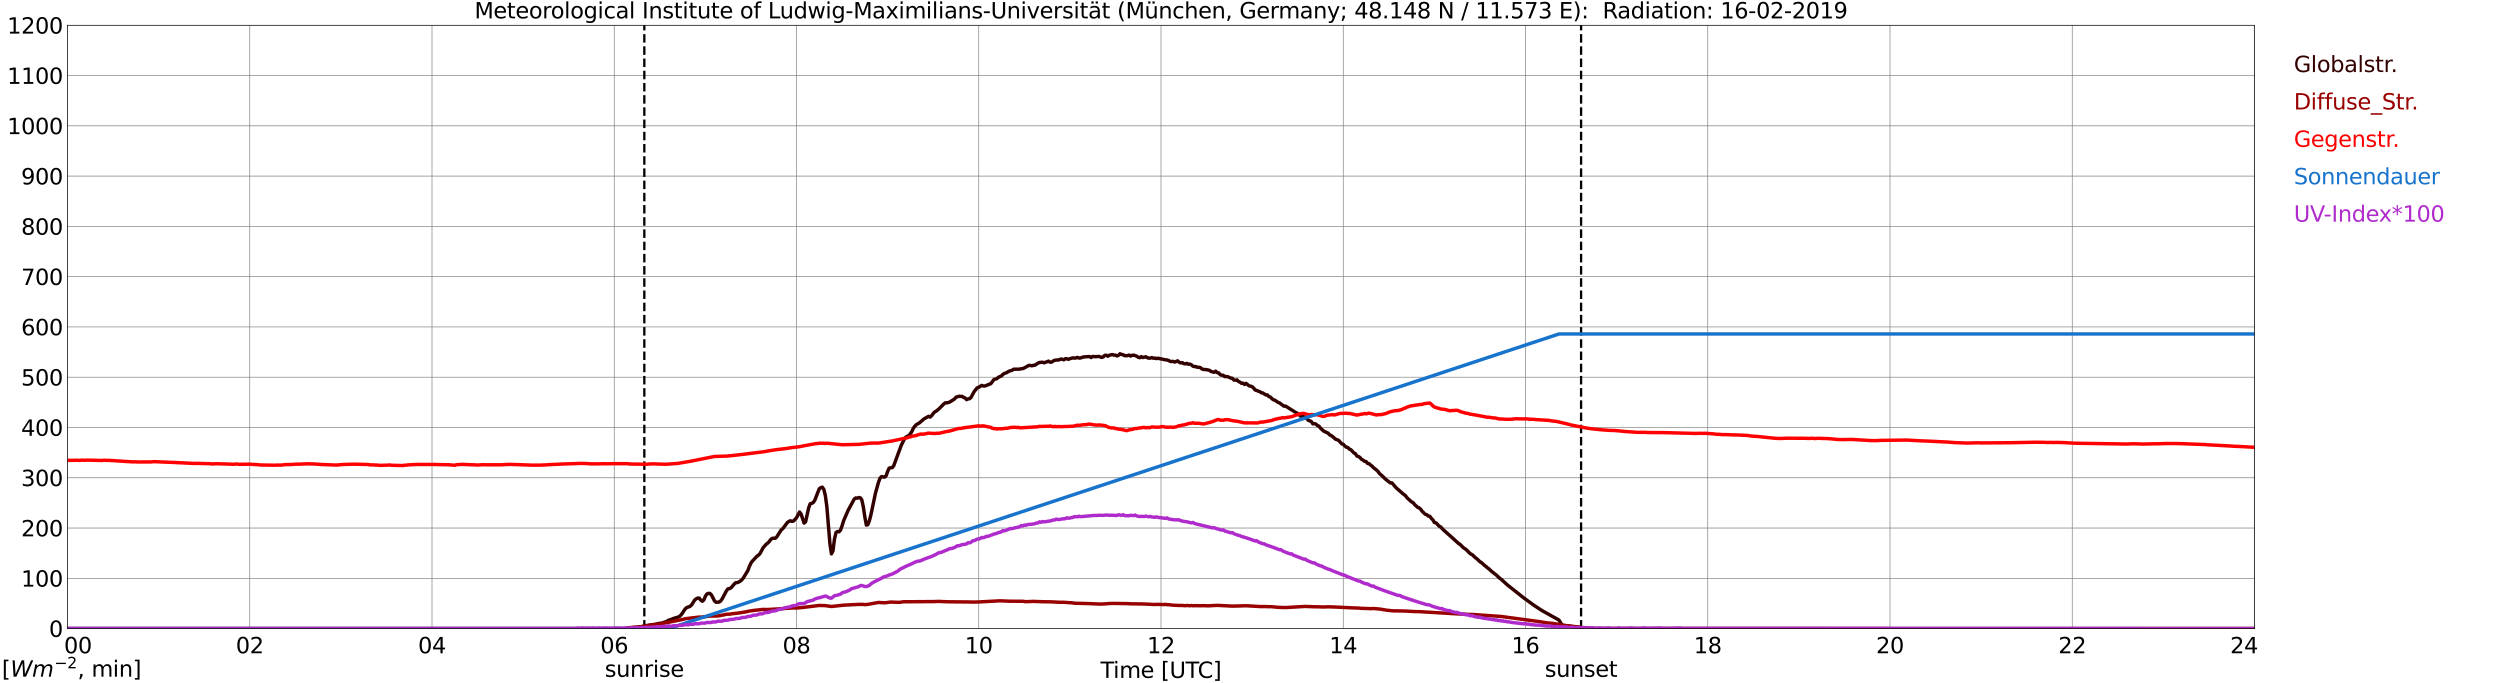<?xml version="1.0" encoding="utf-8" standalone="no"?>
<!DOCTYPE svg PUBLIC "-//W3C//DTD SVG 1.1//EN"
  "http://www.w3.org/Graphics/SVG/1.1/DTD/svg11.dtd">
<svg xmlns:xlink="http://www.w3.org/1999/xlink" width="1085.4pt" height="296.64pt" viewBox="0 0 1085.4 296.64" xmlns="http://www.w3.org/2000/svg" version="1.1">
 <defs>
  <style type="text/css">*{stroke-linejoin: round; stroke-linecap: butt}</style>
 </defs>
 <g id="figure_1">
  <g id="patch_1">
   <path d="M 0 296.64 
L 1085.4 296.64 
L 1085.4 0 
L 0 0 
z
" style="fill: #ffffff"/>
  </g>
  <g id="axes_1">
   <g id="patch_2">
    <path d="M 29.306 272.909 
L 978.814 272.909 
L 978.814 10.976 
L 29.306 10.976 
z
" style="fill: #ffffff"/>
   </g>
   <g id="patch_3">
    <path d="M 978.814 272.909 
L 978.814 272.909 
L 978.814 10.976 
L 978.814 10.976 
z
" clip-path="url(#p03ce87e599)" style="fill: #d3d3d3; opacity: 0.25; stroke: #d3d3d3; stroke-linejoin: miter"/>
   </g>
   <g id="matplotlib.axis_1">
    <g id="xtick_1">
     <g id="line2d_1">
      <path d="M 29.306 272.909 
L 29.306 10.976 
" clip-path="url(#p03ce87e599)" style="fill: none; stroke: #808080; stroke-width: 0.3; stroke-linecap: square"/>
     </g>
     <g id="line2d_2"/>
     <g id="text_1">
      <!--    00 -->
      <g transform="translate(18.733 283.627) scale(0.095 -0.095)">
       <defs>
        <path id="DejaVuSans-20" transform="scale(0.016)"/>
        <path id="DejaVuSans-30" d="M 2034 4250 
Q 1547 4250 1301 3770 
Q 1056 3291 1056 2328 
Q 1056 1369 1301 889 
Q 1547 409 2034 409 
Q 2525 409 2770 889 
Q 3016 1369 3016 2328 
Q 3016 3291 2770 3770 
Q 2525 4250 2034 4250 
z
M 2034 4750 
Q 2819 4750 3233 4129 
Q 3647 3509 3647 2328 
Q 3647 1150 3233 529 
Q 2819 -91 2034 -91 
Q 1250 -91 836 529 
Q 422 1150 422 2328 
Q 422 3509 836 4129 
Q 1250 4750 2034 4750 
z
" transform="scale(0.016)"/>
       </defs>
       <use xlink:href="#DejaVuSans-20"/>
       <use xlink:href="#DejaVuSans-20" transform="translate(31.787 0)"/>
       <use xlink:href="#DejaVuSans-20" transform="translate(63.574 0)"/>
       <use xlink:href="#DejaVuSans-30" transform="translate(95.361 0)"/>
       <use xlink:href="#DejaVuSans-30" transform="translate(158.984 0)"/>
      </g>
     </g>
    </g>
    <g id="xtick_2">
     <g id="line2d_3">
      <path d="M 108.431 272.909 
L 108.431 10.976 
" clip-path="url(#p03ce87e599)" style="fill: none; stroke: #808080; stroke-width: 0.3; stroke-linecap: square"/>
     </g>
     <g id="line2d_4"/>
     <g id="text_2">
      <!-- 02 -->
      <g transform="translate(102.387 283.627) scale(0.095 -0.095)">
       <defs>
        <path id="DejaVuSans-32" d="M 1228 531 
L 3431 531 
L 3431 0 
L 469 0 
L 469 531 
Q 828 903 1448 1529 
Q 2069 2156 2228 2338 
Q 2531 2678 2651 2914 
Q 2772 3150 2772 3378 
Q 2772 3750 2511 3984 
Q 2250 4219 1831 4219 
Q 1534 4219 1204 4116 
Q 875 4013 500 3803 
L 500 4441 
Q 881 4594 1212 4672 
Q 1544 4750 1819 4750 
Q 2544 4750 2975 4387 
Q 3406 4025 3406 3419 
Q 3406 3131 3298 2873 
Q 3191 2616 2906 2266 
Q 2828 2175 2409 1742 
Q 1991 1309 1228 531 
z
" transform="scale(0.016)"/>
       </defs>
       <use xlink:href="#DejaVuSans-30"/>
       <use xlink:href="#DejaVuSans-32" transform="translate(63.623 0)"/>
      </g>
     </g>
    </g>
    <g id="xtick_3">
     <g id="line2d_5">
      <path d="M 187.557 272.909 
L 187.557 10.976 
" clip-path="url(#p03ce87e599)" style="fill: none; stroke: #808080; stroke-width: 0.3; stroke-linecap: square"/>
     </g>
     <g id="line2d_6"/>
     <g id="text_3">
      <!-- 04 -->
      <g transform="translate(181.513 283.627) scale(0.095 -0.095)">
       <defs>
        <path id="DejaVuSans-34" d="M 2419 4116 
L 825 1625 
L 2419 1625 
L 2419 4116 
z
M 2253 4666 
L 3047 4666 
L 3047 1625 
L 3713 1625 
L 3713 1100 
L 3047 1100 
L 3047 0 
L 2419 0 
L 2419 1100 
L 313 1100 
L 313 1709 
L 2253 4666 
z
" transform="scale(0.016)"/>
       </defs>
       <use xlink:href="#DejaVuSans-30"/>
       <use xlink:href="#DejaVuSans-34" transform="translate(63.623 0)"/>
      </g>
     </g>
    </g>
    <g id="xtick_4">
     <g id="line2d_7">
      <path d="M 266.683 272.909 
L 266.683 10.976 
" clip-path="url(#p03ce87e599)" style="fill: none; stroke: #808080; stroke-width: 0.3; stroke-linecap: square"/>
     </g>
     <g id="line2d_8"/>
     <g id="text_4">
      <!-- 06 -->
      <g transform="translate(260.638 283.627) scale(0.095 -0.095)">
       <defs>
        <path id="DejaVuSans-36" d="M 2113 2584 
Q 1688 2584 1439 2293 
Q 1191 2003 1191 1497 
Q 1191 994 1439 701 
Q 1688 409 2113 409 
Q 2538 409 2786 701 
Q 3034 994 3034 1497 
Q 3034 2003 2786 2293 
Q 2538 2584 2113 2584 
z
M 3366 4563 
L 3366 3988 
Q 3128 4100 2886 4159 
Q 2644 4219 2406 4219 
Q 1781 4219 1451 3797 
Q 1122 3375 1075 2522 
Q 1259 2794 1537 2939 
Q 1816 3084 2150 3084 
Q 2853 3084 3261 2657 
Q 3669 2231 3669 1497 
Q 3669 778 3244 343 
Q 2819 -91 2113 -91 
Q 1303 -91 875 529 
Q 447 1150 447 2328 
Q 447 3434 972 4092 
Q 1497 4750 2381 4750 
Q 2619 4750 2861 4703 
Q 3103 4656 3366 4563 
z
" transform="scale(0.016)"/>
       </defs>
       <use xlink:href="#DejaVuSans-30"/>
       <use xlink:href="#DejaVuSans-36" transform="translate(63.623 0)"/>
      </g>
     </g>
    </g>
    <g id="xtick_5">
     <g id="line2d_9">
      <path d="M 345.808 272.909 
L 345.808 10.976 
" clip-path="url(#p03ce87e599)" style="fill: none; stroke: #808080; stroke-width: 0.3; stroke-linecap: square"/>
     </g>
     <g id="line2d_10"/>
     <g id="text_5">
      <!-- 08 -->
      <g transform="translate(339.764 283.627) scale(0.095 -0.095)">
       <defs>
        <path id="DejaVuSans-38" d="M 2034 2216 
Q 1584 2216 1326 1975 
Q 1069 1734 1069 1313 
Q 1069 891 1326 650 
Q 1584 409 2034 409 
Q 2484 409 2743 651 
Q 3003 894 3003 1313 
Q 3003 1734 2745 1975 
Q 2488 2216 2034 2216 
z
M 1403 2484 
Q 997 2584 770 2862 
Q 544 3141 544 3541 
Q 544 4100 942 4425 
Q 1341 4750 2034 4750 
Q 2731 4750 3128 4425 
Q 3525 4100 3525 3541 
Q 3525 3141 3298 2862 
Q 3072 2584 2669 2484 
Q 3125 2378 3379 2068 
Q 3634 1759 3634 1313 
Q 3634 634 3220 271 
Q 2806 -91 2034 -91 
Q 1263 -91 848 271 
Q 434 634 434 1313 
Q 434 1759 690 2068 
Q 947 2378 1403 2484 
z
M 1172 3481 
Q 1172 3119 1398 2916 
Q 1625 2713 2034 2713 
Q 2441 2713 2670 2916 
Q 2900 3119 2900 3481 
Q 2900 3844 2670 4047 
Q 2441 4250 2034 4250 
Q 1625 4250 1398 4047 
Q 1172 3844 1172 3481 
z
" transform="scale(0.016)"/>
       </defs>
       <use xlink:href="#DejaVuSans-30"/>
       <use xlink:href="#DejaVuSans-38" transform="translate(63.623 0)"/>
      </g>
     </g>
    </g>
    <g id="xtick_6">
     <g id="line2d_11">
      <path d="M 424.934 272.909 
L 424.934 10.976 
" clip-path="url(#p03ce87e599)" style="fill: none; stroke: #808080; stroke-width: 0.3; stroke-linecap: square"/>
     </g>
     <g id="line2d_12"/>
     <g id="text_6">
      <!-- 10 -->
      <g transform="translate(418.89 283.627) scale(0.095 -0.095)">
       <defs>
        <path id="DejaVuSans-31" d="M 794 531 
L 1825 531 
L 1825 4091 
L 703 3866 
L 703 4441 
L 1819 4666 
L 2450 4666 
L 2450 531 
L 3481 531 
L 3481 0 
L 794 0 
L 794 531 
z
" transform="scale(0.016)"/>
       </defs>
       <use xlink:href="#DejaVuSans-31"/>
       <use xlink:href="#DejaVuSans-30" transform="translate(63.623 0)"/>
      </g>
     </g>
    </g>
    <g id="xtick_7">
     <g id="line2d_13">
      <path d="M 504.06 272.909 
L 504.06 10.976 
" clip-path="url(#p03ce87e599)" style="fill: none; stroke: #808080; stroke-width: 0.3; stroke-linecap: square"/>
     </g>
     <g id="line2d_14"/>
     <g id="text_7">
      <!-- 12 -->
      <g transform="translate(498.015 283.627) scale(0.095 -0.095)">
       <use xlink:href="#DejaVuSans-31"/>
       <use xlink:href="#DejaVuSans-32" transform="translate(63.623 0)"/>
      </g>
     </g>
    </g>
    <g id="xtick_8">
     <g id="line2d_15">
      <path d="M 583.185 272.909 
L 583.185 10.976 
" clip-path="url(#p03ce87e599)" style="fill: none; stroke: #808080; stroke-width: 0.3; stroke-linecap: square"/>
     </g>
     <g id="line2d_16"/>
     <g id="text_8">
      <!-- 14 -->
      <g transform="translate(577.141 283.627) scale(0.095 -0.095)">
       <use xlink:href="#DejaVuSans-31"/>
       <use xlink:href="#DejaVuSans-34" transform="translate(63.623 0)"/>
      </g>
     </g>
    </g>
    <g id="xtick_9">
     <g id="line2d_17">
      <path d="M 662.311 272.909 
L 662.311 10.976 
" clip-path="url(#p03ce87e599)" style="fill: none; stroke: #808080; stroke-width: 0.3; stroke-linecap: square"/>
     </g>
     <g id="line2d_18"/>
     <g id="text_9">
      <!-- 16 -->
      <g transform="translate(656.267 283.627) scale(0.095 -0.095)">
       <use xlink:href="#DejaVuSans-31"/>
       <use xlink:href="#DejaVuSans-36" transform="translate(63.623 0)"/>
      </g>
     </g>
    </g>
    <g id="xtick_10">
     <g id="line2d_19">
      <path d="M 741.437 272.909 
L 741.437 10.976 
" clip-path="url(#p03ce87e599)" style="fill: none; stroke: #808080; stroke-width: 0.3; stroke-linecap: square"/>
     </g>
     <g id="line2d_20"/>
     <g id="text_10">
      <!-- 18 -->
      <g transform="translate(735.392 283.627) scale(0.095 -0.095)">
       <use xlink:href="#DejaVuSans-31"/>
       <use xlink:href="#DejaVuSans-38" transform="translate(63.623 0)"/>
      </g>
     </g>
    </g>
    <g id="xtick_11">
     <g id="line2d_21">
      <path d="M 820.562 272.909 
L 820.562 10.976 
" clip-path="url(#p03ce87e599)" style="fill: none; stroke: #808080; stroke-width: 0.3; stroke-linecap: square"/>
     </g>
     <g id="line2d_22"/>
     <g id="text_11">
      <!-- 20 -->
      <g transform="translate(814.518 283.627) scale(0.095 -0.095)">
       <use xlink:href="#DejaVuSans-32"/>
       <use xlink:href="#DejaVuSans-30" transform="translate(63.623 0)"/>
      </g>
     </g>
    </g>
    <g id="xtick_12">
     <g id="line2d_23">
      <path d="M 899.688 272.909 
L 899.688 10.976 
" clip-path="url(#p03ce87e599)" style="fill: none; stroke: #808080; stroke-width: 0.3; stroke-linecap: square"/>
     </g>
     <g id="line2d_24"/>
     <g id="text_12">
      <!-- 22 -->
      <g transform="translate(893.644 283.627) scale(0.095 -0.095)">
       <use xlink:href="#DejaVuSans-32"/>
       <use xlink:href="#DejaVuSans-32" transform="translate(63.623 0)"/>
      </g>
     </g>
    </g>
    <g id="xtick_13">
     <g id="line2d_25">
      <path d="M 978.814 272.909 
L 978.814 10.976 
" clip-path="url(#p03ce87e599)" style="fill: none; stroke: #808080; stroke-width: 0.3; stroke-linecap: square"/>
     </g>
     <g id="line2d_26"/>
     <g id="text_13">
      <!-- 24    -->
      <g transform="translate(968.241 283.627) scale(0.095 -0.095)">
       <use xlink:href="#DejaVuSans-32"/>
       <use xlink:href="#DejaVuSans-34" transform="translate(63.623 0)"/>
       <use xlink:href="#DejaVuSans-20" transform="translate(127.246 0)"/>
       <use xlink:href="#DejaVuSans-20" transform="translate(159.033 0)"/>
       <use xlink:href="#DejaVuSans-20" transform="translate(190.82 0)"/>
      </g>
     </g>
    </g>
    <g id="text_14">
     <!-- Time [UTC] -->
     <g transform="translate(477.806 294.322) scale(0.095 -0.095)">
      <defs>
       <path id="DejaVuSans-54" d="M -19 4666 
L 3928 4666 
L 3928 4134 
L 2272 4134 
L 2272 0 
L 1638 0 
L 1638 4134 
L -19 4134 
L -19 4666 
z
" transform="scale(0.016)"/>
       <path id="DejaVuSans-69" d="M 603 3500 
L 1178 3500 
L 1178 0 
L 603 0 
L 603 3500 
z
M 603 4863 
L 1178 4863 
L 1178 4134 
L 603 4134 
L 603 4863 
z
" transform="scale(0.016)"/>
       <path id="DejaVuSans-6d" d="M 3328 2828 
Q 3544 3216 3844 3400 
Q 4144 3584 4550 3584 
Q 5097 3584 5394 3201 
Q 5691 2819 5691 2113 
L 5691 0 
L 5113 0 
L 5113 2094 
Q 5113 2597 4934 2840 
Q 4756 3084 4391 3084 
Q 3944 3084 3684 2787 
Q 3425 2491 3425 1978 
L 3425 0 
L 2847 0 
L 2847 2094 
Q 2847 2600 2669 2842 
Q 2491 3084 2119 3084 
Q 1678 3084 1418 2786 
Q 1159 2488 1159 1978 
L 1159 0 
L 581 0 
L 581 3500 
L 1159 3500 
L 1159 2956 
Q 1356 3278 1631 3431 
Q 1906 3584 2284 3584 
Q 2666 3584 2933 3390 
Q 3200 3197 3328 2828 
z
" transform="scale(0.016)"/>
       <path id="DejaVuSans-65" d="M 3597 1894 
L 3597 1613 
L 953 1613 
Q 991 1019 1311 708 
Q 1631 397 2203 397 
Q 2534 397 2845 478 
Q 3156 559 3463 722 
L 3463 178 
Q 3153 47 2828 -22 
Q 2503 -91 2169 -91 
Q 1331 -91 842 396 
Q 353 884 353 1716 
Q 353 2575 817 3079 
Q 1281 3584 2069 3584 
Q 2775 3584 3186 3129 
Q 3597 2675 3597 1894 
z
M 3022 2063 
Q 3016 2534 2758 2815 
Q 2500 3097 2075 3097 
Q 1594 3097 1305 2825 
Q 1016 2553 972 2059 
L 3022 2063 
z
" transform="scale(0.016)"/>
       <path id="DejaVuSans-5b" d="M 550 4863 
L 1875 4863 
L 1875 4416 
L 1125 4416 
L 1125 -397 
L 1875 -397 
L 1875 -844 
L 550 -844 
L 550 4863 
z
" transform="scale(0.016)"/>
       <path id="DejaVuSans-55" d="M 556 4666 
L 1191 4666 
L 1191 1831 
Q 1191 1081 1462 751 
Q 1734 422 2344 422 
Q 2950 422 3222 751 
Q 3494 1081 3494 1831 
L 3494 4666 
L 4128 4666 
L 4128 1753 
Q 4128 841 3676 375 
Q 3225 -91 2344 -91 
Q 1459 -91 1007 375 
Q 556 841 556 1753 
L 556 4666 
z
" transform="scale(0.016)"/>
       <path id="DejaVuSans-43" d="M 4122 4306 
L 4122 3641 
Q 3803 3938 3442 4084 
Q 3081 4231 2675 4231 
Q 1875 4231 1450 3742 
Q 1025 3253 1025 2328 
Q 1025 1406 1450 917 
Q 1875 428 2675 428 
Q 3081 428 3442 575 
Q 3803 722 4122 1019 
L 4122 359 
Q 3791 134 3420 21 
Q 3050 -91 2638 -91 
Q 1578 -91 968 557 
Q 359 1206 359 2328 
Q 359 3453 968 4101 
Q 1578 4750 2638 4750 
Q 3056 4750 3426 4639 
Q 3797 4528 4122 4306 
z
" transform="scale(0.016)"/>
       <path id="DejaVuSans-5d" d="M 1947 4863 
L 1947 -844 
L 622 -844 
L 622 -397 
L 1369 -397 
L 1369 4416 
L 622 4416 
L 622 4863 
L 1947 4863 
z
" transform="scale(0.016)"/>
      </defs>
      <use xlink:href="#DejaVuSans-54"/>
      <use xlink:href="#DejaVuSans-69" transform="translate(57.959 0)"/>
      <use xlink:href="#DejaVuSans-6d" transform="translate(85.742 0)"/>
      <use xlink:href="#DejaVuSans-65" transform="translate(183.154 0)"/>
      <use xlink:href="#DejaVuSans-20" transform="translate(244.678 0)"/>
      <use xlink:href="#DejaVuSans-5b" transform="translate(276.465 0)"/>
      <use xlink:href="#DejaVuSans-55" transform="translate(315.479 0)"/>
      <use xlink:href="#DejaVuSans-54" transform="translate(388.672 0)"/>
      <use xlink:href="#DejaVuSans-43" transform="translate(443.881 0)"/>
      <use xlink:href="#DejaVuSans-5d" transform="translate(513.705 0)"/>
     </g>
    </g>
   </g>
   <g id="matplotlib.axis_2">
    <g id="ytick_1">
     <g id="line2d_27">
      <path d="M 29.306 272.909 
L 978.814 272.909 
" clip-path="url(#p03ce87e599)" style="fill: none; stroke: #808080; stroke-width: 0.3; stroke-linecap: square"/>
     </g>
     <g id="line2d_28"/>
     <g id="text_15">
      <!-- 0 -->
      <g transform="translate(21.261 276.518) scale(0.095 -0.095)">
       <use xlink:href="#DejaVuSans-30"/>
      </g>
     </g>
    </g>
    <g id="ytick_2">
     <g id="line2d_29">
      <path d="M 29.306 251.081 
L 978.814 251.081 
" clip-path="url(#p03ce87e599)" style="fill: none; stroke: #808080; stroke-width: 0.3; stroke-linecap: square"/>
     </g>
     <g id="line2d_30"/>
     <g id="text_16">
      <!-- 100 -->
      <g transform="translate(9.173 254.69) scale(0.095 -0.095)">
       <use xlink:href="#DejaVuSans-31"/>
       <use xlink:href="#DejaVuSans-30" transform="translate(63.623 0)"/>
       <use xlink:href="#DejaVuSans-30" transform="translate(127.246 0)"/>
      </g>
     </g>
    </g>
    <g id="ytick_3">
     <g id="line2d_31">
      <path d="M 29.306 229.253 
L 978.814 229.253 
" clip-path="url(#p03ce87e599)" style="fill: none; stroke: #808080; stroke-width: 0.3; stroke-linecap: square"/>
     </g>
     <g id="line2d_32"/>
     <g id="text_17">
      <!-- 200 -->
      <g transform="translate(9.173 232.863) scale(0.095 -0.095)">
       <use xlink:href="#DejaVuSans-32"/>
       <use xlink:href="#DejaVuSans-30" transform="translate(63.623 0)"/>
       <use xlink:href="#DejaVuSans-30" transform="translate(127.246 0)"/>
      </g>
     </g>
    </g>
    <g id="ytick_4">
     <g id="line2d_33">
      <path d="M 29.306 207.426 
L 978.814 207.426 
" clip-path="url(#p03ce87e599)" style="fill: none; stroke: #808080; stroke-width: 0.3; stroke-linecap: square"/>
     </g>
     <g id="line2d_34"/>
     <g id="text_18">
      <!-- 300 -->
      <g transform="translate(9.173 211.035) scale(0.095 -0.095)">
       <defs>
        <path id="DejaVuSans-33" d="M 2597 2516 
Q 3050 2419 3304 2112 
Q 3559 1806 3559 1356 
Q 3559 666 3084 287 
Q 2609 -91 1734 -91 
Q 1441 -91 1130 -33 
Q 819 25 488 141 
L 488 750 
Q 750 597 1062 519 
Q 1375 441 1716 441 
Q 2309 441 2620 675 
Q 2931 909 2931 1356 
Q 2931 1769 2642 2001 
Q 2353 2234 1838 2234 
L 1294 2234 
L 1294 2753 
L 1863 2753 
Q 2328 2753 2575 2939 
Q 2822 3125 2822 3475 
Q 2822 3834 2567 4026 
Q 2313 4219 1838 4219 
Q 1578 4219 1281 4162 
Q 984 4106 628 3988 
L 628 4550 
Q 988 4650 1302 4700 
Q 1616 4750 1894 4750 
Q 2613 4750 3031 4423 
Q 3450 4097 3450 3541 
Q 3450 3153 3228 2886 
Q 3006 2619 2597 2516 
z
" transform="scale(0.016)"/>
       </defs>
       <use xlink:href="#DejaVuSans-33"/>
       <use xlink:href="#DejaVuSans-30" transform="translate(63.623 0)"/>
       <use xlink:href="#DejaVuSans-30" transform="translate(127.246 0)"/>
      </g>
     </g>
    </g>
    <g id="ytick_5">
     <g id="line2d_35">
      <path d="M 29.306 185.598 
L 978.814 185.598 
" clip-path="url(#p03ce87e599)" style="fill: none; stroke: #808080; stroke-width: 0.3; stroke-linecap: square"/>
     </g>
     <g id="line2d_36"/>
     <g id="text_19">
      <!-- 400 -->
      <g transform="translate(9.173 189.207) scale(0.095 -0.095)">
       <use xlink:href="#DejaVuSans-34"/>
       <use xlink:href="#DejaVuSans-30" transform="translate(63.623 0)"/>
       <use xlink:href="#DejaVuSans-30" transform="translate(127.246 0)"/>
      </g>
     </g>
    </g>
    <g id="ytick_6">
     <g id="line2d_37">
      <path d="M 29.306 163.77 
L 978.814 163.77 
" clip-path="url(#p03ce87e599)" style="fill: none; stroke: #808080; stroke-width: 0.3; stroke-linecap: square"/>
     </g>
     <g id="line2d_38"/>
     <g id="text_20">
      <!-- 500 -->
      <g transform="translate(9.173 167.379) scale(0.095 -0.095)">
       <defs>
        <path id="DejaVuSans-35" d="M 691 4666 
L 3169 4666 
L 3169 4134 
L 1269 4134 
L 1269 2991 
Q 1406 3038 1543 3061 
Q 1681 3084 1819 3084 
Q 2600 3084 3056 2656 
Q 3513 2228 3513 1497 
Q 3513 744 3044 326 
Q 2575 -91 1722 -91 
Q 1428 -91 1123 -41 
Q 819 9 494 109 
L 494 744 
Q 775 591 1075 516 
Q 1375 441 1709 441 
Q 2250 441 2565 725 
Q 2881 1009 2881 1497 
Q 2881 1984 2565 2268 
Q 2250 2553 1709 2553 
Q 1456 2553 1204 2497 
Q 953 2441 691 2322 
L 691 4666 
z
" transform="scale(0.016)"/>
       </defs>
       <use xlink:href="#DejaVuSans-35"/>
       <use xlink:href="#DejaVuSans-30" transform="translate(63.623 0)"/>
       <use xlink:href="#DejaVuSans-30" transform="translate(127.246 0)"/>
      </g>
     </g>
    </g>
    <g id="ytick_7">
     <g id="line2d_39">
      <path d="M 29.306 141.942 
L 978.814 141.942 
" clip-path="url(#p03ce87e599)" style="fill: none; stroke: #808080; stroke-width: 0.3; stroke-linecap: square"/>
     </g>
     <g id="line2d_40"/>
     <g id="text_21">
      <!-- 600 -->
      <g transform="translate(9.173 145.551) scale(0.095 -0.095)">
       <use xlink:href="#DejaVuSans-36"/>
       <use xlink:href="#DejaVuSans-30" transform="translate(63.623 0)"/>
       <use xlink:href="#DejaVuSans-30" transform="translate(127.246 0)"/>
      </g>
     </g>
    </g>
    <g id="ytick_8">
     <g id="line2d_41">
      <path d="M 29.306 120.114 
L 978.814 120.114 
" clip-path="url(#p03ce87e599)" style="fill: none; stroke: #808080; stroke-width: 0.3; stroke-linecap: square"/>
     </g>
     <g id="line2d_42"/>
     <g id="text_22">
      <!-- 700 -->
      <g transform="translate(9.173 123.724) scale(0.095 -0.095)">
       <defs>
        <path id="DejaVuSans-37" d="M 525 4666 
L 3525 4666 
L 3525 4397 
L 1831 0 
L 1172 0 
L 2766 4134 
L 525 4134 
L 525 4666 
z
" transform="scale(0.016)"/>
       </defs>
       <use xlink:href="#DejaVuSans-37"/>
       <use xlink:href="#DejaVuSans-30" transform="translate(63.623 0)"/>
       <use xlink:href="#DejaVuSans-30" transform="translate(127.246 0)"/>
      </g>
     </g>
    </g>
    <g id="ytick_9">
     <g id="line2d_43">
      <path d="M 29.306 98.287 
L 978.814 98.287 
" clip-path="url(#p03ce87e599)" style="fill: none; stroke: #808080; stroke-width: 0.3; stroke-linecap: square"/>
     </g>
     <g id="line2d_44"/>
     <g id="text_23">
      <!-- 800 -->
      <g transform="translate(9.173 101.896) scale(0.095 -0.095)">
       <use xlink:href="#DejaVuSans-38"/>
       <use xlink:href="#DejaVuSans-30" transform="translate(63.623 0)"/>
       <use xlink:href="#DejaVuSans-30" transform="translate(127.246 0)"/>
      </g>
     </g>
    </g>
    <g id="ytick_10">
     <g id="line2d_45">
      <path d="M 29.306 76.459 
L 978.814 76.459 
" clip-path="url(#p03ce87e599)" style="fill: none; stroke: #808080; stroke-width: 0.3; stroke-linecap: square"/>
     </g>
     <g id="line2d_46"/>
     <g id="text_24">
      <!-- 900 -->
      <g transform="translate(9.173 80.068) scale(0.095 -0.095)">
       <defs>
        <path id="DejaVuSans-39" d="M 703 97 
L 703 672 
Q 941 559 1184 500 
Q 1428 441 1663 441 
Q 2288 441 2617 861 
Q 2947 1281 2994 2138 
Q 2813 1869 2534 1725 
Q 2256 1581 1919 1581 
Q 1219 1581 811 2004 
Q 403 2428 403 3163 
Q 403 3881 828 4315 
Q 1253 4750 1959 4750 
Q 2769 4750 3195 4129 
Q 3622 3509 3622 2328 
Q 3622 1225 3098 567 
Q 2575 -91 1691 -91 
Q 1453 -91 1209 -44 
Q 966 3 703 97 
z
M 1959 2075 
Q 2384 2075 2632 2365 
Q 2881 2656 2881 3163 
Q 2881 3666 2632 3958 
Q 2384 4250 1959 4250 
Q 1534 4250 1286 3958 
Q 1038 3666 1038 3163 
Q 1038 2656 1286 2365 
Q 1534 2075 1959 2075 
z
" transform="scale(0.016)"/>
       </defs>
       <use xlink:href="#DejaVuSans-39"/>
       <use xlink:href="#DejaVuSans-30" transform="translate(63.623 0)"/>
       <use xlink:href="#DejaVuSans-30" transform="translate(127.246 0)"/>
      </g>
     </g>
    </g>
    <g id="ytick_11">
     <g id="line2d_47">
      <path d="M 29.306 54.631 
L 978.814 54.631 
" clip-path="url(#p03ce87e599)" style="fill: none; stroke: #808080; stroke-width: 0.3; stroke-linecap: square"/>
     </g>
     <g id="line2d_48"/>
     <g id="text_25">
      <!-- 1000 -->
      <g transform="translate(3.128 58.24) scale(0.095 -0.095)">
       <use xlink:href="#DejaVuSans-31"/>
       <use xlink:href="#DejaVuSans-30" transform="translate(63.623 0)"/>
       <use xlink:href="#DejaVuSans-30" transform="translate(127.246 0)"/>
       <use xlink:href="#DejaVuSans-30" transform="translate(190.869 0)"/>
      </g>
     </g>
    </g>
    <g id="ytick_12">
     <g id="line2d_49">
      <path d="M 29.306 32.803 
L 978.814 32.803 
" clip-path="url(#p03ce87e599)" style="fill: none; stroke: #808080; stroke-width: 0.3; stroke-linecap: square"/>
     </g>
     <g id="line2d_50"/>
     <g id="text_26">
      <!-- 1100 -->
      <g transform="translate(3.128 36.413) scale(0.095 -0.095)">
       <use xlink:href="#DejaVuSans-31"/>
       <use xlink:href="#DejaVuSans-31" transform="translate(63.623 0)"/>
       <use xlink:href="#DejaVuSans-30" transform="translate(127.246 0)"/>
       <use xlink:href="#DejaVuSans-30" transform="translate(190.869 0)"/>
      </g>
     </g>
    </g>
    <g id="ytick_13">
     <g id="line2d_51">
      <path d="M 29.306 10.976 
L 978.814 10.976 
" clip-path="url(#p03ce87e599)" style="fill: none; stroke: #808080; stroke-width: 0.3; stroke-linecap: square"/>
     </g>
     <g id="line2d_52"/>
     <g id="text_27">
      <!-- 1200 -->
      <g transform="translate(3.128 14.585) scale(0.095 -0.095)">
       <use xlink:href="#DejaVuSans-31"/>
       <use xlink:href="#DejaVuSans-32" transform="translate(63.623 0)"/>
       <use xlink:href="#DejaVuSans-30" transform="translate(127.246 0)"/>
       <use xlink:href="#DejaVuSans-30" transform="translate(190.869 0)"/>
      </g>
     </g>
    </g>
   </g>
   <g id="line2d_53">
    <path d="M 279.739 272.909 
L 279.739 10.976 
" clip-path="url(#p03ce87e599)" style="fill: none; stroke-dasharray: 3.7,1.6; stroke-dashoffset: 0; stroke: #000000"/>
   </g>
   <g id="line2d_54">
    <path d="M 686.444 272.909 
L 686.444 10.976 
" clip-path="url(#p03ce87e599)" style="fill: none; stroke-dasharray: 3.7,1.6; stroke-dashoffset: 0; stroke: #000000"/>
   </g>
   <g id="line2d_55">
    <path d="M 29.306 272.909 
L 271.958 272.909 
L 272.617 272.608 
L 276.573 272.324 
L 278.552 272.042 
L 279.87 271.822 
L 280.53 271.634 
L 281.849 271.416 
L 283.827 271.132 
L 284.486 271.071 
L 285.805 270.724 
L 287.783 270.442 
L 288.442 270.13 
L 289.102 269.973 
L 290.42 269.187 
L 291.08 269.063 
L 292.399 268.497 
L 294.377 267.934 
L 295.036 267.62 
L 295.696 266.961 
L 296.355 266.083 
L 297.014 265.018 
L 297.674 264.171 
L 298.333 263.669 
L 298.992 263.512 
L 299.652 263.198 
L 300.311 262.571 
L 301.63 260.469 
L 302.289 259.967 
L 302.949 259.655 
L 303.608 259.686 
L 304.267 260.596 
L 304.927 261.034 
L 305.586 260.439 
L 306.246 258.902 
L 306.905 257.867 
L 307.564 257.616 
L 308.224 257.647 
L 308.883 258.306 
L 310.202 260.877 
L 310.861 261.473 
L 312.18 261.41 
L 312.839 260.971 
L 313.499 260.061 
L 315.477 256.361 
L 316.136 255.608 
L 316.796 255.545 
L 317.455 255.139 
L 318.774 253.569 
L 319.433 252.974 
L 320.093 252.943 
L 320.752 252.692 
L 321.411 252.284 
L 322.071 251.721 
L 322.73 250.935 
L 324.708 247.674 
L 325.368 245.886 
L 326.027 244.476 
L 326.686 243.566 
L 328.665 241.464 
L 329.324 240.994 
L 329.983 240.335 
L 331.302 237.827 
L 332.621 236.321 
L 333.28 235.819 
L 333.94 235.16 
L 334.599 234.252 
L 335.258 233.75 
L 335.918 233.656 
L 336.577 233.686 
L 337.236 233.121 
L 339.215 229.987 
L 339.874 229.515 
L 341.193 227.728 
L 341.852 226.85 
L 342.512 226.379 
L 343.171 226.097 
L 343.83 226.348 
L 344.49 226.224 
L 345.808 224.811 
L 347.127 222.303 
L 347.787 223.15 
L 349.105 227.101 
L 349.765 226.505 
L 351.083 220.516 
L 351.743 218.728 
L 352.402 218.538 
L 353.062 218.193 
L 353.721 217.252 
L 355.699 212.173 
L 356.359 211.734 
L 357.018 211.514 
L 357.677 212.485 
L 358.337 215.183 
L 358.996 220.107 
L 360.315 236.04 
L 360.974 240.462 
L 361.634 239.174 
L 362.293 234.064 
L 362.952 231.209 
L 363.612 230.77 
L 364.271 230.895 
L 364.93 230.111 
L 365.59 228.293 
L 366.249 226.128 
L 368.227 221.55 
L 370.865 216.689 
L 371.524 216.187 
L 372.184 216.312 
L 372.843 215.999 
L 373.502 216.124 
L 374.162 217.034 
L 374.821 220.107 
L 375.481 224.466 
L 376.14 227.979 
L 376.799 227.76 
L 377.459 226.003 
L 378.118 223.495 
L 380.096 214.085 
L 381.415 209.351 
L 382.074 207.594 
L 382.734 206.934 
L 384.053 207.155 
L 384.712 206.59 
L 385.371 204.708 
L 386.031 203.265 
L 386.69 203.077 
L 387.349 203.047 
L 388.009 202.231 
L 391.306 193.292 
L 392.624 190.657 
L 393.284 189.78 
L 394.603 189.06 
L 395.262 188.337 
L 395.921 187.272 
L 396.581 185.86 
L 397.24 184.982 
L 397.899 184.323 
L 399.218 183.57 
L 400.537 182.411 
L 401.196 181.846 
L 403.175 180.748 
L 403.834 181.093 
L 404.493 180.466 
L 405.153 179.556 
L 405.812 178.836 
L 406.471 178.491 
L 407.79 177.393 
L 409.768 175.385 
L 410.428 174.883 
L 411.087 174.883 
L 411.746 174.758 
L 412.406 174.507 
L 414.384 173.252 
L 415.043 172.468 
L 416.362 172.03 
L 417.022 172.123 
L 417.681 172.06 
L 418.34 172.532 
L 419 172.783 
L 419.659 173.503 
L 420.318 173.191 
L 420.978 173.097 
L 421.637 172.438 
L 422.956 169.991 
L 424.275 168.36 
L 424.934 168.14 
L 426.253 167.326 
L 426.912 167.577 
L 427.572 167.607 
L 430.209 166.542 
L 431.528 164.785 
L 432.847 164.377 
L 433.506 163.781 
L 434.825 163.185 
L 435.484 162.495 
L 436.144 162.087 
L 436.803 161.899 
L 438.122 161.146 
L 439.44 160.74 
L 440.1 160.299 
L 442.737 160.269 
L 443.397 160.081 
L 444.056 160.018 
L 444.716 159.736 
L 446.694 158.638 
L 447.353 158.669 
L 448.012 158.826 
L 448.672 158.608 
L 449.331 158.544 
L 450.65 157.667 
L 451.309 157.383 
L 452.628 157.259 
L 453.287 157.51 
L 454.606 157.038 
L 455.266 156.787 
L 455.925 157.259 
L 456.584 157.226 
L 457.244 156.726 
L 457.903 156.412 
L 459.881 156.224 
L 460.541 155.879 
L 461.2 155.973 
L 461.859 156.224 
L 462.519 155.753 
L 463.178 155.753 
L 463.838 156.004 
L 464.497 155.722 
L 465.816 155.377 
L 466.475 155.471 
L 467.134 155.408 
L 467.794 155.157 
L 468.453 155.471 
L 469.113 155.408 
L 470.431 154.969 
L 473.069 154.781 
L 473.728 155.22 
L 474.388 154.749 
L 475.706 154.875 
L 477.025 154.718 
L 478.344 155.187 
L 479.003 154.938 
L 479.663 154.279 
L 480.322 154.216 
L 480.981 154.655 
L 481.641 154.216 
L 482.96 153.934 
L 483.619 154.185 
L 484.278 154.185 
L 484.938 154.53 
L 485.597 154.279 
L 486.256 153.59 
L 486.916 153.934 
L 487.575 153.965 
L 488.235 154.436 
L 489.553 154.404 
L 490.213 154.153 
L 490.872 154.591 
L 491.532 154.247 
L 492.191 154.185 
L 493.51 154.624 
L 494.169 155.093 
L 494.828 155.314 
L 495.488 154.842 
L 496.147 155.22 
L 497.466 154.906 
L 498.125 155.283 
L 498.785 155.502 
L 499.444 155.471 
L 500.103 155.251 
L 500.763 155.534 
L 501.422 155.471 
L 502.082 155.689 
L 502.741 155.502 
L 504.06 155.847 
L 504.719 155.91 
L 505.379 156.13 
L 506.697 156.285 
L 507.357 156.506 
L 508.016 156.881 
L 508.675 156.975 
L 509.335 156.881 
L 509.994 157.195 
L 511.313 156.663 
L 511.972 157.32 
L 512.632 157.571 
L 513.291 157.446 
L 513.95 157.855 
L 514.61 158.012 
L 515.269 157.761 
L 515.929 158.136 
L 516.588 158.073 
L 517.247 158.387 
L 517.907 158.983 
L 518.566 159.171 
L 519.226 159.171 
L 519.885 159.485 
L 520.544 159.455 
L 521.204 159.642 
L 521.863 160.206 
L 522.522 160.395 
L 523.841 160.489 
L 525.16 160.801 
L 525.819 161.303 
L 527.138 161.618 
L 527.797 161.146 
L 528.457 161.806 
L 529.116 161.899 
L 529.776 162.683 
L 530.435 162.903 
L 531.094 162.934 
L 531.754 163.499 
L 532.413 163.469 
L 533.073 163.563 
L 534.391 164.159 
L 535.051 164.252 
L 535.71 165.005 
L 536.369 165.067 
L 537.029 164.912 
L 537.688 165.601 
L 538.348 165.883 
L 539.007 166.416 
L 539.666 166.352 
L 540.326 166.918 
L 540.985 166.448 
L 542.304 167.513 
L 542.963 167.64 
L 543.623 167.889 
L 544.282 168.485 
L 544.941 169.332 
L 545.601 169.489 
L 546.26 169.834 
L 546.919 170.021 
L 547.579 170.493 
L 548.238 170.587 
L 549.557 171.464 
L 550.216 171.434 
L 550.876 172.154 
L 551.535 172.375 
L 552.195 173.064 
L 552.854 173.566 
L 553.513 173.754 
L 554.832 174.664 
L 555.491 174.915 
L 557.47 176.358 
L 558.129 176.295 
L 562.085 178.803 
L 563.404 179.525 
L 564.723 180.717 
L 565.382 180.623 
L 566.042 180.841 
L 566.701 181.407 
L 567.36 181.688 
L 568.02 182.535 
L 568.679 182.692 
L 569.338 183.037 
L 569.998 184.011 
L 570.657 183.915 
L 571.317 184.135 
L 571.976 184.762 
L 572.635 185.013 
L 573.295 185.892 
L 574.613 187.115 
L 576.592 188.056 
L 577.251 188.776 
L 577.91 189.09 
L 578.57 189.529 
L 579.889 190.721 
L 580.548 190.908 
L 581.207 191.223 
L 582.526 192.696 
L 583.185 192.886 
L 583.845 193.606 
L 584.504 194.139 
L 585.164 194.266 
L 585.823 194.986 
L 586.482 195.237 
L 587.801 196.649 
L 588.46 196.961 
L 589.12 197.998 
L 589.779 198.186 
L 590.439 198.625 
L 591.098 199.378 
L 591.757 199.753 
L 592.417 200.286 
L 593.076 200.382 
L 593.736 201.196 
L 594.395 201.29 
L 595.054 201.918 
L 595.714 202.388 
L 596.373 203.11 
L 597.692 204.112 
L 598.351 204.802 
L 599.011 205.712 
L 599.67 206.214 
L 601.648 208.126 
L 603.626 209.663 
L 604.286 209.632 
L 606.264 211.889 
L 607.582 213.02 
L 608.901 214.212 
L 610.22 215.214 
L 610.879 216.124 
L 612.858 217.912 
L 613.517 218.226 
L 614.176 219.073 
L 615.495 220.265 
L 616.154 220.516 
L 616.814 221.112 
L 617.473 222.02 
L 618.792 223.275 
L 619.451 223.462 
L 620.111 224.058 
L 620.77 224.152 
L 621.429 225.062 
L 622.089 225.689 
L 622.748 226.85 
L 623.408 226.974 
L 624.067 227.603 
L 624.726 228.387 
L 625.386 228.701 
L 626.705 230.081 
L 630.661 233.593 
L 633.298 236.007 
L 633.958 236.384 
L 635.276 237.733 
L 636.595 238.641 
L 637.914 239.99 
L 638.573 240.556 
L 639.233 240.868 
L 640.552 242.123 
L 641.211 242.594 
L 642.53 243.88 
L 643.189 244.255 
L 644.508 245.478 
L 645.167 245.949 
L 645.827 246.576 
L 646.486 246.984 
L 647.145 247.674 
L 648.464 248.741 
L 649.783 249.776 
L 651.102 251.061 
L 651.761 251.5 
L 654.399 253.914 
L 661.652 259.655 
L 665.608 262.538 
L 666.927 263.418 
L 668.246 264.296 
L 669.564 265.142 
L 676.817 269.187 
L 678.136 271.289 
L 678.796 271.54 
L 681.433 271.822 
L 682.092 271.979 
L 683.411 272.073 
L 688.027 272.669 
L 690.005 272.763 
L 690.664 272.889 
L 978.154 272.909 
L 978.154 272.909 
" clip-path="url(#p03ce87e599)" style="fill: none; stroke: #330000; stroke-width: 1.5; stroke-linecap: square"/>
   </g>
   <g id="line2d_56">
    <path d="M 29.306 272.909 
L 271.958 272.909 
L 272.617 272.557 
L 277.892 272.18 
L 280.53 271.719 
L 281.189 271.676 
L 281.849 271.507 
L 283.167 271.342 
L 287.783 270.669 
L 296.355 268.947 
L 297.674 268.613 
L 298.992 268.445 
L 303.608 267.899 
L 304.267 267.941 
L 308.224 267.478 
L 311.521 267.437 
L 313.499 267.1 
L 315.477 266.681 
L 316.796 266.64 
L 318.114 266.43 
L 319.433 266.304 
L 320.752 266.136 
L 323.39 265.717 
L 325.368 265.295 
L 327.346 265.003 
L 331.302 264.582 
L 333.28 264.625 
L 344.49 263.953 
L 345.808 263.994 
L 348.446 263.743 
L 355.699 262.861 
L 358.337 262.944 
L 360.974 263.322 
L 366.249 262.735 
L 372.843 262.399 
L 374.821 262.399 
L 375.481 262.525 
L 376.799 262.399 
L 381.415 261.561 
L 384.053 261.729 
L 386.69 261.392 
L 389.987 261.519 
L 391.306 261.434 
L 391.965 261.266 
L 405.153 261.183 
L 407.79 261.098 
L 409.109 261.183 
L 411.746 261.266 
L 420.978 261.351 
L 422.956 261.392 
L 425.593 261.307 
L 434.165 260.847 
L 438.122 261.015 
L 444.056 261.056 
L 445.375 261.224 
L 448.672 261.098 
L 451.969 261.224 
L 456.584 261.307 
L 459.881 261.475 
L 461.2 261.475 
L 462.519 261.519 
L 463.838 261.643 
L 465.156 261.685 
L 466.475 261.897 
L 469.772 261.98 
L 471.75 262.021 
L 473.728 262.106 
L 477.685 262.274 
L 479.663 262.189 
L 481.641 262.021 
L 483.619 261.98 
L 489.553 262.065 
L 490.872 262.148 
L 496.807 262.231 
L 500.763 262.442 
L 502.741 262.399 
L 505.379 262.484 
L 506.038 262.399 
L 506.697 262.525 
L 507.357 262.525 
L 508.675 262.693 
L 509.994 262.776 
L 511.972 262.861 
L 513.291 262.861 
L 514.61 262.988 
L 515.269 262.861 
L 516.588 262.988 
L 517.247 262.903 
L 517.907 262.988 
L 519.226 262.944 
L 521.204 262.988 
L 522.522 262.944 
L 524.501 263.03 
L 528.457 262.82 
L 535.051 263.156 
L 538.348 263.071 
L 540.985 262.988 
L 547.579 263.366 
L 548.898 263.322 
L 550.876 263.407 
L 552.195 263.407 
L 554.173 263.617 
L 555.491 263.702 
L 558.129 263.785 
L 566.701 263.281 
L 570.657 263.449 
L 571.976 263.449 
L 574.613 263.534 
L 576.592 263.449 
L 579.229 263.534 
L 581.207 263.617 
L 587.142 263.911 
L 589.779 263.994 
L 591.098 264.121 
L 593.736 264.204 
L 595.054 264.248 
L 596.373 264.204 
L 599.011 264.413 
L 602.307 264.959 
L 604.945 265.212 
L 606.264 265.212 
L 610.22 265.295 
L 614.836 265.548 
L 616.154 265.548 
L 633.958 266.596 
L 635.936 266.64 
L 637.255 266.723 
L 639.892 266.808 
L 651.761 267.646 
L 668.246 269.87 
L 671.542 270.416 
L 674.18 270.669 
L 676.817 271.088 
L 677.477 271.298 
L 690.005 272.811 
L 693.302 272.909 
L 978.154 272.909 
L 978.154 272.909 
" clip-path="url(#p03ce87e599)" style="fill: none; stroke: #990000; stroke-width: 1.5; stroke-linecap: square"/>
   </g>
   <g id="line2d_57">
    <path d="M 29.306 199.851 
L 30.625 199.867 
L 33.262 199.829 
L 33.921 199.819 
L 34.581 199.936 
L 35.24 199.777 
L 36.559 199.825 
L 37.878 199.764 
L 44.472 199.926 
L 45.131 199.812 
L 47.109 199.897 
L 47.768 199.871 
L 48.428 199.984 
L 49.747 199.982 
L 50.406 200.098 
L 51.725 200.148 
L 55.022 200.373 
L 57 200.473 
L 57.659 200.556 
L 58.319 200.493 
L 60.297 200.572 
L 64.253 200.552 
L 65.572 200.543 
L 66.89 200.428 
L 70.847 200.598 
L 75.462 200.77 
L 77.441 200.884 
L 79.419 200.969 
L 84.034 201.189 
L 85.353 201.17 
L 91.288 201.325 
L 91.947 201.427 
L 93.925 201.342 
L 98.541 201.451 
L 99.86 201.504 
L 101.178 201.578 
L 102.497 201.467 
L 103.156 201.469 
L 103.816 201.587 
L 108.431 201.521 
L 109.75 201.641 
L 111.728 201.718 
L 113.047 201.883 
L 115.025 201.901 
L 119.641 201.984 
L 120.3 201.901 
L 121.619 201.94 
L 122.938 201.846 
L 123.597 201.715 
L 124.916 201.715 
L 126.894 201.643 
L 128.872 201.491 
L 129.532 201.545 
L 130.191 201.477 
L 130.85 201.528 
L 131.51 201.412 
L 132.829 201.41 
L 134.147 201.342 
L 134.807 201.421 
L 136.125 201.421 
L 140.082 201.691 
L 141.4 201.737 
L 146.016 201.914 
L 148.654 201.683 
L 149.972 201.624 
L 153.929 201.525 
L 159.863 201.667 
L 160.523 201.829 
L 161.841 201.825 
L 163.16 201.916 
L 163.819 201.892 
L 164.479 202.049 
L 168.435 201.949 
L 169.094 201.838 
L 169.754 201.99 
L 175.029 202.124 
L 175.688 201.947 
L 176.348 201.971 
L 177.007 201.853 
L 178.326 201.774 
L 179.645 201.702 
L 180.963 201.656 
L 188.876 201.646 
L 190.854 201.713 
L 194.81 201.776 
L 197.448 202.004 
L 198.107 201.776 
L 200.745 201.58 
L 201.404 201.674 
L 202.063 201.639 
L 203.382 201.748 
L 206.02 201.811 
L 207.339 201.905 
L 209.317 201.774 
L 211.954 201.792 
L 217.889 201.798 
L 219.867 201.654 
L 221.845 201.626 
L 231.076 201.949 
L 234.373 201.947 
L 237.67 201.798 
L 238.989 201.698 
L 240.308 201.646 
L 242.945 201.528 
L 244.264 201.458 
L 252.176 201.198 
L 254.155 201.218 
L 256.792 201.403 
L 260.089 201.379 
L 261.408 201.34 
L 264.045 201.353 
L 267.342 201.298 
L 272.617 201.301 
L 273.277 201.443 
L 274.595 201.475 
L 280.53 201.554 
L 283.167 201.39 
L 289.102 201.56 
L 294.377 201.183 
L 299.652 200.283 
L 310.202 198.181 
L 312.18 198.114 
L 315.477 198.018 
L 318.774 197.697 
L 322.73 197.245 
L 331.961 196.075 
L 333.28 195.822 
L 336.577 195.291 
L 341.852 194.637 
L 343.83 194.32 
L 345.808 194.115 
L 347.787 193.809 
L 349.105 193.537 
L 354.38 192.57 
L 355.04 192.556 
L 355.699 192.399 
L 357.018 192.458 
L 357.677 192.408 
L 358.337 192.522 
L 358.996 192.425 
L 365.59 193.091 
L 372.843 192.928 
L 378.118 192.373 
L 380.096 192.371 
L 381.415 192.36 
L 387.349 191.454 
L 393.943 190.044 
L 394.603 189.789 
L 395.262 189.677 
L 395.921 189.381 
L 397.899 189.064 
L 398.559 188.763 
L 399.878 188.416 
L 400.537 188.534 
L 401.856 188.342 
L 402.515 188.128 
L 403.175 188.051 
L 405.812 188.213 
L 406.471 188.119 
L 407.79 188.095 
L 411.087 187.327 
L 411.746 187.268 
L 416.362 185.984 
L 417.022 186.041 
L 418.34 185.737 
L 424.934 184.884 
L 425.593 185.004 
L 426.912 184.877 
L 428.231 185.163 
L 430.209 185.558 
L 430.869 185.962 
L 431.528 186.124 
L 432.187 186.074 
L 432.847 186.29 
L 433.506 186.13 
L 434.825 186.181 
L 436.803 185.91 
L 437.462 185.908 
L 438.781 185.58 
L 440.759 185.502 
L 441.419 185.637 
L 442.078 185.513 
L 442.737 185.761 
L 450.65 185.288 
L 451.309 185.096 
L 451.969 185.161 
L 453.947 185.07 
L 455.266 185.085 
L 455.925 184.934 
L 457.244 185.283 
L 457.903 185.087 
L 458.563 185.292 
L 459.222 185.168 
L 460.541 185.244 
L 462.519 185.172 
L 463.838 185.142 
L 465.156 185.056 
L 465.816 185.07 
L 467.794 184.583 
L 468.453 184.683 
L 470.431 184.393 
L 471.75 184.36 
L 472.409 184.161 
L 473.069 184.133 
L 475.047 184.463 
L 476.366 184.6 
L 477.025 184.467 
L 478.344 184.618 
L 479.663 184.77 
L 480.322 185 
L 480.981 185.41 
L 482.3 185.777 
L 483.619 185.781 
L 484.278 186.076 
L 484.938 186.095 
L 485.597 186.346 
L 486.256 186.329 
L 486.916 186.51 
L 487.575 186.576 
L 488.894 186.953 
L 489.553 186.901 
L 490.213 186.617 
L 491.532 186.438 
L 492.85 186.021 
L 493.51 186.08 
L 494.169 185.855 
L 495.488 185.74 
L 496.147 185.582 
L 496.807 185.591 
L 497.466 185.753 
L 498.125 185.596 
L 498.785 185.698 
L 499.444 185.604 
L 500.103 185.355 
L 502.082 185.486 
L 503.4 185.452 
L 504.06 185.268 
L 504.719 185.216 
L 505.379 185.286 
L 506.038 185.478 
L 507.357 185.469 
L 508.675 185.454 
L 509.335 185.574 
L 509.994 185.393 
L 510.654 185.34 
L 511.972 184.786 
L 512.632 184.834 
L 513.291 184.513 
L 513.95 184.522 
L 516.588 183.747 
L 517.247 183.749 
L 517.907 183.535 
L 518.566 183.764 
L 520.544 183.758 
L 521.863 183.996 
L 522.522 184.074 
L 524.501 183.592 
L 526.479 183.024 
L 527.797 182.492 
L 528.457 182.225 
L 529.116 182.099 
L 529.776 182.448 
L 530.435 182.38 
L 531.094 182.483 
L 531.754 182.232 
L 533.073 182.197 
L 535.71 182.741 
L 537.029 182.867 
L 540.326 183.596 
L 545.601 183.614 
L 546.26 183.596 
L 546.919 183.334 
L 547.579 183.229 
L 548.238 183.26 
L 552.195 182.535 
L 553.513 182.044 
L 555.491 181.608 
L 556.151 181.549 
L 556.81 181.313 
L 557.47 181.433 
L 560.766 180.92 
L 564.063 179.754 
L 565.382 179.512 
L 566.042 179.469 
L 567.36 179.866 
L 568.02 180.038 
L 569.998 180.01 
L 571.317 180.054 
L 571.976 180.078 
L 572.635 180.235 
L 573.954 180.73 
L 574.613 180.811 
L 575.273 180.702 
L 575.932 180.333 
L 577.251 180.16 
L 578.57 180.001 
L 579.229 180.182 
L 580.548 179.877 
L 581.207 179.624 
L 581.867 179.497 
L 583.185 179.479 
L 584.504 179.377 
L 585.164 179.527 
L 585.823 179.462 
L 589.12 180.213 
L 590.439 179.944 
L 591.757 179.706 
L 592.417 179.501 
L 593.076 179.682 
L 594.395 179.342 
L 597.692 180.195 
L 598.351 180.016 
L 599.67 180.014 
L 601.648 179.554 
L 603.626 178.75 
L 605.604 178.318 
L 606.923 178.251 
L 608.242 177.886 
L 608.901 177.655 
L 609.561 177.255 
L 610.22 177.148 
L 610.879 176.709 
L 611.539 176.574 
L 612.198 176.286 
L 616.154 175.666 
L 617.473 175.566 
L 618.133 175.286 
L 620.77 174.981 
L 621.429 175.52 
L 622.089 176.214 
L 622.748 176.709 
L 624.067 177.155 
L 624.726 177.277 
L 625.386 177.539 
L 627.364 177.764 
L 629.342 178.336 
L 631.32 178.174 
L 632.639 178.137 
L 633.298 178.314 
L 633.958 178.696 
L 636.595 179.418 
L 637.255 179.475 
L 637.914 179.733 
L 640.552 180.171 
L 643.848 180.778 
L 645.827 181.165 
L 646.486 181.141 
L 648.464 181.474 
L 649.123 181.461 
L 651.102 181.935 
L 651.761 181.885 
L 653.739 182.035 
L 655.717 182.046 
L 658.355 181.787 
L 659.674 181.856 
L 660.992 181.854 
L 661.652 181.891 
L 662.311 181.817 
L 664.289 182.009 
L 665.608 182.046 
L 666.927 182.164 
L 668.246 182.252 
L 672.202 182.498 
L 674.839 182.88 
L 675.499 182.909 
L 680.114 183.967 
L 682.092 184.506 
L 687.368 185.576 
L 690.005 186.032 
L 692.643 186.338 
L 695.939 186.656 
L 699.896 186.905 
L 700.555 186.877 
L 701.874 186.973 
L 703.193 187.1 
L 705.171 187.307 
L 711.105 187.722 
L 714.402 187.684 
L 715.062 187.781 
L 716.38 187.798 
L 722.315 187.826 
L 733.524 188.11 
L 736.162 188.187 
L 738.14 188.119 
L 739.459 188.154 
L 740.777 188.134 
L 744.074 188.383 
L 745.393 188.566 
L 746.712 188.562 
L 747.371 188.68 
L 750.009 188.71 
L 752.646 188.833 
L 753.965 188.833 
L 758.581 189.04 
L 760.559 189.335 
L 763.196 189.518 
L 771.109 190.332 
L 773.087 190.369 
L 775.725 190.247 
L 783.637 190.293 
L 785.615 190.352 
L 786.934 190.241 
L 787.593 190.396 
L 789.572 190.28 
L 790.89 190.356 
L 792.868 190.393 
L 794.847 190.518 
L 798.143 190.832 
L 800.781 190.856 
L 802.1 190.812 
L 803.419 190.806 
L 804.078 190.769 
L 804.737 190.867 
L 805.397 190.845 
L 806.715 190.959 
L 812.65 191.301 
L 814.628 191.29 
L 816.606 191.19 
L 827.816 191.05 
L 832.431 191.308 
L 833.75 191.386 
L 838.366 191.561 
L 839.684 191.64 
L 845.619 191.928 
L 848.916 192.177 
L 854.191 192.356 
L 858.806 192.231 
L 860.125 192.297 
L 861.444 192.284 
L 872.653 192.216 
L 883.863 191.993 
L 886.5 192.03 
L 887.819 192.03 
L 888.479 192.126 
L 889.797 192.07 
L 891.775 192.102 
L 893.094 192.076 
L 895.072 192.129 
L 896.391 192.183 
L 901.007 192.43 
L 923.426 192.781 
L 926.063 192.674 
L 928.701 192.72 
L 930.02 192.799 
L 934.635 192.692 
L 936.613 192.685 
L 938.592 192.628 
L 939.91 192.563 
L 944.526 192.556 
L 948.482 192.663 
L 950.46 192.746 
L 957.714 193.026 
L 958.373 193.128 
L 959.692 193.168 
L 967.604 193.595 
L 970.242 193.764 
L 972.22 193.842 
L 978.154 194.161 
L 978.154 194.161 
" clip-path="url(#p03ce87e599)" style="fill: none; stroke: #ff0000; stroke-width: 1.5; stroke-linecap: square"/>
   </g>
   <g id="line2d_58">
    <path d="M 29.306 272.909 
L 290.42 272.909 
L 676.817 144.998 
L 978.154 144.998 
L 978.154 144.998 
" clip-path="url(#p03ce87e599)" style="fill: none; stroke: #1773cc; stroke-width: 1.5; stroke-linecap: square"/>
   </g>
   <g id="line2d_59">
    <path d="M 29.306 272.909 
L 250.198 272.909 
L 250.858 272.669 
L 251.517 272.821 
L 252.176 272.843 
L 252.836 272.669 
L 254.814 272.843 
L 255.473 272.669 
L 256.133 272.821 
L 256.792 272.843 
L 257.451 272.669 
L 259.43 272.843 
L 260.089 272.669 
L 261.408 272.821 
L 262.067 272.669 
L 266.023 272.8 
L 266.683 272.647 
L 270.639 272.778 
L 271.298 272.603 
L 271.958 272.603 
L 272.617 272.734 
L 273.277 272.734 
L 273.936 272.538 
L 275.255 272.691 
L 275.914 272.494 
L 276.573 272.494 
L 277.233 272.625 
L 277.892 272.603 
L 278.552 272.407 
L 279.87 272.516 
L 280.53 272.341 
L 281.189 272.319 
L 281.849 272.429 
L 282.508 272.407 
L 283.167 272.21 
L 284.486 272.298 
L 285.145 272.101 
L 285.805 272.079 
L 286.464 272.188 
L 287.124 272.145 
L 287.783 271.927 
L 289.102 272.014 
L 289.761 271.817 
L 290.42 271.752 
L 291.08 271.905 
L 291.739 271.861 
L 292.399 271.621 
L 294.377 271.665 
L 295.036 271.425 
L 295.696 271.534 
L 296.355 271.49 
L 297.014 271.25 
L 298.992 271.25 
L 299.652 271.01 
L 300.971 271.053 
L 301.63 270.835 
L 302.289 270.77 
L 302.949 270.857 
L 303.608 270.792 
L 304.267 270.551 
L 306.246 270.508 
L 306.905 270.246 
L 308.224 270.289 
L 308.883 270.224 
L 309.543 269.984 
L 310.202 270.071 
L 310.861 269.984 
L 311.521 269.744 
L 312.18 269.678 
L 312.839 269.744 
L 313.499 269.656 
L 314.158 269.373 
L 316.136 269.242 
L 316.796 268.958 
L 318.774 268.827 
L 319.433 268.543 
L 320.752 268.5 
L 321.411 268.412 
L 322.071 268.107 
L 323.39 268.041 
L 324.049 267.91 
L 324.708 267.605 
L 325.368 267.626 
L 326.027 267.517 
L 326.686 267.212 
L 327.346 267.059 
L 328.005 267.103 
L 328.665 266.972 
L 329.324 266.666 
L 329.983 266.513 
L 330.643 266.535 
L 331.302 266.382 
L 331.961 266.055 
L 332.621 265.902 
L 333.28 265.924 
L 333.94 265.771 
L 335.258 265.269 
L 335.918 265.313 
L 337.236 265.007 
L 337.896 264.614 
L 339.874 264.309 
L 340.533 263.916 
L 343.171 263.414 
L 343.83 263.064 
L 345.149 262.89 
L 345.808 262.715 
L 346.468 262.279 
L 347.127 262.06 
L 348.446 262.06 
L 349.105 261.951 
L 349.765 261.711 
L 350.424 261.209 
L 351.743 260.882 
L 353.062 260.554 
L 353.721 260.118 
L 355.04 259.638 
L 355.699 259.55 
L 358.337 258.764 
L 358.996 258.983 
L 359.655 259.397 
L 360.315 259.638 
L 360.974 259.703 
L 362.293 258.655 
L 363.612 258.372 
L 364.93 257.957 
L 365.59 257.411 
L 366.249 257.127 
L 366.909 257.04 
L 368.887 256.189 
L 369.546 255.643 
L 371.524 255.076 
L 372.843 254.683 
L 373.502 254.268 
L 374.162 254.181 
L 375.481 254.639 
L 376.14 254.683 
L 377.459 254.137 
L 378.118 253.482 
L 379.437 252.674 
L 382.734 251.037 
L 383.393 250.579 
L 385.371 249.968 
L 386.031 249.64 
L 387.349 249.226 
L 389.328 248.2 
L 389.987 247.829 
L 390.646 247.196 
L 393.284 245.886 
L 395.921 244.729 
L 397.24 244.074 
L 398.559 243.594 
L 399.218 243.616 
L 401.856 242.503 
L 404.493 241.586 
L 406.471 240.647 
L 407.131 240.211 
L 407.79 239.927 
L 408.45 239.883 
L 409.768 239.338 
L 411.746 238.508 
L 412.406 238.137 
L 413.065 238.159 
L 414.384 237.722 
L 415.703 236.937 
L 416.362 236.958 
L 417.681 236.456 
L 419 236.304 
L 419.659 236.129 
L 420.318 235.627 
L 420.978 235.714 
L 421.637 235.365 
L 422.297 234.798 
L 422.956 234.732 
L 424.275 234.034 
L 424.934 234.012 
L 425.593 233.793 
L 426.253 233.335 
L 426.912 233.466 
L 427.572 233.248 
L 428.231 232.833 
L 428.89 232.899 
L 431.528 231.873 
L 432.847 231.545 
L 433.506 231.174 
L 434.165 231.109 
L 434.825 230.847 
L 435.484 230.345 
L 436.144 230.476 
L 438.781 229.45 
L 439.44 229.537 
L 440.1 229.297 
L 442.078 228.86 
L 442.737 228.664 
L 443.397 228.227 
L 444.056 228.358 
L 444.716 227.965 
L 445.375 228.096 
L 446.034 227.747 
L 448.012 227.594 
L 449.331 227.376 
L 449.991 227.049 
L 450.65 227.071 
L 451.309 226.568 
L 451.969 226.765 
L 452.628 226.416 
L 453.287 226.59 
L 456.584 226.045 
L 457.244 225.739 
L 457.903 225.783 
L 458.563 225.346 
L 459.222 225.564 
L 459.881 225.564 
L 461.2 225.302 
L 462.519 225.193 
L 463.178 224.8 
L 463.838 224.997 
L 464.497 224.931 
L 465.156 224.713 
L 465.816 224.648 
L 466.475 224.277 
L 467.794 224.386 
L 468.453 224.102 
L 469.113 224.32 
L 475.047 223.775 
L 476.366 223.796 
L 477.025 223.709 
L 479.003 223.753 
L 480.322 223.6 
L 481.641 223.709 
L 482.96 223.687 
L 484.938 223.818 
L 485.597 223.491 
L 486.916 223.753 
L 487.575 223.469 
L 488.235 223.862 
L 490.213 223.927 
L 490.872 223.687 
L 492.191 223.862 
L 492.85 223.622 
L 493.51 224.015 
L 494.828 224.255 
L 495.488 224.189 
L 496.807 224.233 
L 497.466 224.08 
L 498.785 224.364 
L 499.444 224.211 
L 500.103 224.451 
L 501.422 224.582 
L 502.082 224.386 
L 502.741 224.626 
L 506.038 225.062 
L 506.697 224.844 
L 507.357 225.324 
L 509.994 225.695 
L 511.972 225.717 
L 512.632 226.066 
L 513.95 226.372 
L 515.269 226.525 
L 517.247 227.027 
L 517.907 226.83 
L 518.566 227.223 
L 519.226 227.463 
L 520.544 227.769 
L 526.479 229.21 
L 527.138 229.079 
L 527.797 229.406 
L 530.435 230.17 
L 531.094 230.039 
L 531.754 230.541 
L 534.391 231.327 
L 535.051 231.24 
L 535.71 231.72 
L 537.029 232.222 
L 538.348 232.593 
L 539.007 232.899 
L 540.985 233.466 
L 542.963 234.143 
L 544.941 234.885 
L 545.601 234.754 
L 546.26 235.278 
L 548.238 236.085 
L 548.898 236.107 
L 549.557 236.522 
L 551.535 237.199 
L 553.513 237.897 
L 555.491 238.683 
L 556.151 238.661 
L 556.81 239.163 
L 558.129 239.752 
L 559.448 240.233 
L 560.107 240.495 
L 560.766 240.429 
L 561.426 240.975 
L 563.404 241.739 
L 566.042 242.765 
L 566.701 242.721 
L 567.36 243.267 
L 569.998 244.38 
L 570.657 244.336 
L 571.317 244.838 
L 573.295 245.711 
L 573.954 245.777 
L 574.613 246.235 
L 576.592 247.065 
L 577.251 247.218 
L 578.57 247.829 
L 582.526 249.378 
L 583.185 249.64 
L 583.845 249.728 
L 584.504 250.164 
L 586.482 250.928 
L 589.779 252.26 
L 590.439 252.26 
L 591.098 252.718 
L 592.417 253.264 
L 593.076 253.504 
L 593.736 253.46 
L 594.395 253.94 
L 595.714 254.486 
L 596.373 254.443 
L 597.032 254.945 
L 601.648 256.669 
L 606.923 258.502 
L 607.582 258.459 
L 608.901 259.135 
L 611.539 260.009 
L 614.836 261.1 
L 619.451 262.541 
L 620.111 262.541 
L 620.77 262.715 
L 622.089 263.305 
L 625.386 264.265 
L 626.045 264.2 
L 626.705 264.592 
L 628.683 265.138 
L 629.342 265.051 
L 630.001 265.422 
L 631.98 265.924 
L 632.639 265.858 
L 633.298 266.186 
L 634.617 266.535 
L 635.276 266.557 
L 636.595 266.95 
L 637.255 266.863 
L 637.914 267.212 
L 638.573 267.365 
L 639.233 267.277 
L 639.892 267.626 
L 641.87 267.998 
L 642.53 267.888 
L 643.189 268.216 
L 645.167 268.587 
L 645.827 268.587 
L 646.486 268.805 
L 647.145 268.718 
L 647.805 269.023 
L 648.464 268.914 
L 649.123 269.22 
L 649.783 269.133 
L 650.442 269.416 
L 651.102 269.329 
L 651.761 269.613 
L 652.42 269.504 
L 653.08 269.809 
L 653.739 269.7 
L 654.399 269.984 
L 655.058 269.962 
L 656.377 270.246 
L 661.652 270.857 
L 662.311 270.748 
L 662.97 271.01 
L 663.63 270.901 
L 664.289 271.141 
L 667.586 271.446 
L 668.246 271.337 
L 668.905 271.577 
L 669.564 271.49 
L 670.224 271.686 
L 672.202 271.839 
L 672.861 271.708 
L 673.521 271.948 
L 675.499 272.079 
L 676.158 271.97 
L 676.817 272.167 
L 677.477 272.188 
L 678.136 272.058 
L 678.796 272.276 
L 679.455 272.298 
L 680.114 272.188 
L 680.774 272.385 
L 682.092 272.429 
L 682.752 272.276 
L 683.411 272.494 
L 684.73 272.516 
L 685.389 272.385 
L 686.049 272.603 
L 687.368 272.625 
L 688.027 272.472 
L 688.686 272.669 
L 690.005 272.691 
L 691.324 272.56 
L 691.983 272.734 
L 693.961 272.756 
L 694.621 272.581 
L 695.28 272.778 
L 697.918 272.712 
L 698.577 272.625 
L 699.236 272.821 
L 701.874 272.821 
L 702.533 272.669 
L 703.193 272.647 
L 703.852 272.821 
L 707.149 272.778 
L 707.808 272.647 
L 708.468 272.647 
L 709.127 272.821 
L 712.424 272.821 
L 713.743 272.647 
L 714.402 272.669 
L 715.062 272.821 
L 719.677 272.712 
L 720.996 272.647 
L 721.655 272.821 
L 724.952 272.821 
L 727.59 272.712 
L 729.568 272.669 
L 730.227 272.843 
L 978.154 272.909 
L 978.154 272.909 
" clip-path="url(#p03ce87e599)" style="fill: none; stroke: #b02bcc; stroke-width: 1.5; stroke-linecap: square"/>
   </g>
   <g id="patch_4">
    <path d="M 29.306 272.909 
L 29.306 10.976 
" style="fill: none; stroke: #000000; stroke-width: 0.3; stroke-linejoin: miter; stroke-linecap: square"/>
   </g>
   <g id="patch_5">
    <path d="M 978.814 272.909 
L 978.814 10.976 
" style="fill: none; stroke: #000000; stroke-width: 0.3; stroke-linejoin: miter; stroke-linecap: square"/>
   </g>
   <g id="patch_6">
    <path d="M 29.306 272.909 
L 978.814 272.909 
" style="fill: none; stroke: #000000; stroke-width: 0.3; stroke-linejoin: miter; stroke-linecap: square"/>
   </g>
   <g id="patch_7">
    <path d="M 29.306 10.976 
L 978.814 10.976 
" style="fill: none; stroke: #000000; stroke-width: 0.3; stroke-linejoin: miter; stroke-linecap: square"/>
   </g>
   <g id="text_28">
    <!-- sunrise -->
    <g transform="translate(262.574 293.863) scale(0.095 -0.095)">
     <defs>
      <path id="DejaVuSans-73" d="M 2834 3397 
L 2834 2853 
Q 2591 2978 2328 3040 
Q 2066 3103 1784 3103 
Q 1356 3103 1142 2972 
Q 928 2841 928 2578 
Q 928 2378 1081 2264 
Q 1234 2150 1697 2047 
L 1894 2003 
Q 2506 1872 2764 1633 
Q 3022 1394 3022 966 
Q 3022 478 2636 193 
Q 2250 -91 1575 -91 
Q 1294 -91 989 -36 
Q 684 19 347 128 
L 347 722 
Q 666 556 975 473 
Q 1284 391 1588 391 
Q 1994 391 2212 530 
Q 2431 669 2431 922 
Q 2431 1156 2273 1281 
Q 2116 1406 1581 1522 
L 1381 1569 
Q 847 1681 609 1914 
Q 372 2147 372 2553 
Q 372 3047 722 3315 
Q 1072 3584 1716 3584 
Q 2034 3584 2315 3537 
Q 2597 3491 2834 3397 
z
" transform="scale(0.016)"/>
      <path id="DejaVuSans-75" d="M 544 1381 
L 544 3500 
L 1119 3500 
L 1119 1403 
Q 1119 906 1312 657 
Q 1506 409 1894 409 
Q 2359 409 2629 706 
Q 2900 1003 2900 1516 
L 2900 3500 
L 3475 3500 
L 3475 0 
L 2900 0 
L 2900 538 
Q 2691 219 2414 64 
Q 2138 -91 1772 -91 
Q 1169 -91 856 284 
Q 544 659 544 1381 
z
M 1991 3584 
L 1991 3584 
z
" transform="scale(0.016)"/>
      <path id="DejaVuSans-6e" d="M 3513 2113 
L 3513 0 
L 2938 0 
L 2938 2094 
Q 2938 2591 2744 2837 
Q 2550 3084 2163 3084 
Q 1697 3084 1428 2787 
Q 1159 2491 1159 1978 
L 1159 0 
L 581 0 
L 581 3500 
L 1159 3500 
L 1159 2956 
Q 1366 3272 1645 3428 
Q 1925 3584 2291 3584 
Q 2894 3584 3203 3211 
Q 3513 2838 3513 2113 
z
" transform="scale(0.016)"/>
      <path id="DejaVuSans-72" d="M 2631 2963 
Q 2534 3019 2420 3045 
Q 2306 3072 2169 3072 
Q 1681 3072 1420 2755 
Q 1159 2438 1159 1844 
L 1159 0 
L 581 0 
L 581 3500 
L 1159 3500 
L 1159 2956 
Q 1341 3275 1631 3429 
Q 1922 3584 2338 3584 
Q 2397 3584 2469 3576 
Q 2541 3569 2628 3553 
L 2631 2963 
z
" transform="scale(0.016)"/>
     </defs>
     <use xlink:href="#DejaVuSans-73"/>
     <use xlink:href="#DejaVuSans-75" transform="translate(52.1 0)"/>
     <use xlink:href="#DejaVuSans-6e" transform="translate(115.479 0)"/>
     <use xlink:href="#DejaVuSans-72" transform="translate(178.857 0)"/>
     <use xlink:href="#DejaVuSans-69" transform="translate(219.971 0)"/>
     <use xlink:href="#DejaVuSans-73" transform="translate(247.754 0)"/>
     <use xlink:href="#DejaVuSans-65" transform="translate(299.854 0)"/>
    </g>
   </g>
   <g id="text_29">
    <!-- sunset -->
    <g transform="translate(670.69 293.863) scale(0.095 -0.095)">
     <defs>
      <path id="DejaVuSans-74" d="M 1172 4494 
L 1172 3500 
L 2356 3500 
L 2356 3053 
L 1172 3053 
L 1172 1153 
Q 1172 725 1289 603 
Q 1406 481 1766 481 
L 2356 481 
L 2356 0 
L 1766 0 
Q 1100 0 847 248 
Q 594 497 594 1153 
L 594 3053 
L 172 3053 
L 172 3500 
L 594 3500 
L 594 4494 
L 1172 4494 
z
" transform="scale(0.016)"/>
     </defs>
     <use xlink:href="#DejaVuSans-73"/>
     <use xlink:href="#DejaVuSans-75" transform="translate(52.1 0)"/>
     <use xlink:href="#DejaVuSans-6e" transform="translate(115.479 0)"/>
     <use xlink:href="#DejaVuSans-73" transform="translate(178.857 0)"/>
     <use xlink:href="#DejaVuSans-65" transform="translate(230.957 0)"/>
     <use xlink:href="#DejaVuSans-74" transform="translate(292.48 0)"/>
    </g>
   </g>
   <g id="text_30">
    <!-- [$Wm^{-2}$, min] -->
    <g transform="translate(0.821 293.863) scale(0.095 -0.095)">
     <defs>
      <path id="DejaVuSans-Oblique-57" d="M 616 4666 
L 1228 4666 
L 1453 697 
L 3213 4666 
L 3916 4666 
L 4147 697 
L 5888 4666 
L 6528 4666 
L 4453 0 
L 3659 0 
L 3444 3891 
L 1697 0 
L 903 0 
L 616 4666 
z
" transform="scale(0.016)"/>
      <path id="DejaVuSans-Oblique-6d" d="M 5747 2113 
L 5338 0 
L 4763 0 
L 5166 2094 
Q 5191 2228 5203 2325 
Q 5216 2422 5216 2491 
Q 5216 2772 5059 2928 
Q 4903 3084 4622 3084 
Q 4203 3084 3875 2770 
Q 3547 2456 3450 1953 
L 3066 0 
L 2491 0 
L 2900 2094 
Q 2925 2209 2937 2307 
Q 2950 2406 2950 2484 
Q 2950 2769 2794 2926 
Q 2638 3084 2363 3084 
Q 1938 3084 1609 2770 
Q 1281 2456 1184 1953 
L 800 0 
L 225 0 
L 909 3500 
L 1484 3500 
L 1375 2956 
Q 1609 3263 1923 3423 
Q 2238 3584 2597 3584 
Q 2978 3584 3223 3384 
Q 3469 3184 3519 2828 
Q 3781 3197 4126 3390 
Q 4472 3584 4856 3584 
Q 5306 3584 5551 3325 
Q 5797 3066 5797 2591 
Q 5797 2488 5784 2364 
Q 5772 2241 5747 2113 
z
" transform="scale(0.016)"/>
      <path id="DejaVuSans-2212" d="M 678 2272 
L 4684 2272 
L 4684 1741 
L 678 1741 
L 678 2272 
z
" transform="scale(0.016)"/>
      <path id="DejaVuSans-2c" d="M 750 794 
L 1409 794 
L 1409 256 
L 897 -744 
L 494 -744 
L 750 256 
L 750 794 
z
" transform="scale(0.016)"/>
     </defs>
     <use xlink:href="#DejaVuSans-5b" transform="translate(0 0.766)"/>
     <use xlink:href="#DejaVuSans-Oblique-57" transform="translate(39.014 0.766)"/>
     <use xlink:href="#DejaVuSans-Oblique-6d" transform="translate(137.891 0.766)"/>
     <use xlink:href="#DejaVuSans-2212" transform="translate(239.953 39.047) scale(0.7)"/>
     <use xlink:href="#DejaVuSans-32" transform="translate(298.605 39.047) scale(0.7)"/>
     <use xlink:href="#DejaVuSans-2c" transform="translate(345.875 0.766)"/>
     <use xlink:href="#DejaVuSans-20" transform="translate(377.663 0.766)"/>
     <use xlink:href="#DejaVuSans-6d" transform="translate(409.45 0.766)"/>
     <use xlink:href="#DejaVuSans-69" transform="translate(506.862 0.766)"/>
     <use xlink:href="#DejaVuSans-6e" transform="translate(534.645 0.766)"/>
     <use xlink:href="#DejaVuSans-5d" transform="translate(598.024 0.766)"/>
    </g>
   </g>
   <g id="text_31">
    <!-- Globalstr. -->
    <g style="fill: #330000" transform="translate(995.905 31.291) scale(0.095 -0.095)">
     <defs>
      <path id="DejaVuSans-47" d="M 3809 666 
L 3809 1919 
L 2778 1919 
L 2778 2438 
L 4434 2438 
L 4434 434 
Q 4069 175 3628 42 
Q 3188 -91 2688 -91 
Q 1594 -91 976 548 
Q 359 1188 359 2328 
Q 359 3472 976 4111 
Q 1594 4750 2688 4750 
Q 3144 4750 3555 4637 
Q 3966 4525 4313 4306 
L 4313 3634 
Q 3963 3931 3569 4081 
Q 3175 4231 2741 4231 
Q 1884 4231 1454 3753 
Q 1025 3275 1025 2328 
Q 1025 1384 1454 906 
Q 1884 428 2741 428 
Q 3075 428 3337 486 
Q 3600 544 3809 666 
z
" transform="scale(0.016)"/>
      <path id="DejaVuSans-6c" d="M 603 4863 
L 1178 4863 
L 1178 0 
L 603 0 
L 603 4863 
z
" transform="scale(0.016)"/>
      <path id="DejaVuSans-6f" d="M 1959 3097 
Q 1497 3097 1228 2736 
Q 959 2375 959 1747 
Q 959 1119 1226 758 
Q 1494 397 1959 397 
Q 2419 397 2687 759 
Q 2956 1122 2956 1747 
Q 2956 2369 2687 2733 
Q 2419 3097 1959 3097 
z
M 1959 3584 
Q 2709 3584 3137 3096 
Q 3566 2609 3566 1747 
Q 3566 888 3137 398 
Q 2709 -91 1959 -91 
Q 1206 -91 779 398 
Q 353 888 353 1747 
Q 353 2609 779 3096 
Q 1206 3584 1959 3584 
z
" transform="scale(0.016)"/>
      <path id="DejaVuSans-62" d="M 3116 1747 
Q 3116 2381 2855 2742 
Q 2594 3103 2138 3103 
Q 1681 3103 1420 2742 
Q 1159 2381 1159 1747 
Q 1159 1113 1420 752 
Q 1681 391 2138 391 
Q 2594 391 2855 752 
Q 3116 1113 3116 1747 
z
M 1159 2969 
Q 1341 3281 1617 3432 
Q 1894 3584 2278 3584 
Q 2916 3584 3314 3078 
Q 3713 2572 3713 1747 
Q 3713 922 3314 415 
Q 2916 -91 2278 -91 
Q 1894 -91 1617 61 
Q 1341 213 1159 525 
L 1159 0 
L 581 0 
L 581 4863 
L 1159 4863 
L 1159 2969 
z
" transform="scale(0.016)"/>
      <path id="DejaVuSans-61" d="M 2194 1759 
Q 1497 1759 1228 1600 
Q 959 1441 959 1056 
Q 959 750 1161 570 
Q 1363 391 1709 391 
Q 2188 391 2477 730 
Q 2766 1069 2766 1631 
L 2766 1759 
L 2194 1759 
z
M 3341 1997 
L 3341 0 
L 2766 0 
L 2766 531 
Q 2569 213 2275 61 
Q 1981 -91 1556 -91 
Q 1019 -91 701 211 
Q 384 513 384 1019 
Q 384 1609 779 1909 
Q 1175 2209 1959 2209 
L 2766 2209 
L 2766 2266 
Q 2766 2663 2505 2880 
Q 2244 3097 1772 3097 
Q 1472 3097 1187 3025 
Q 903 2953 641 2809 
L 641 3341 
Q 956 3463 1253 3523 
Q 1550 3584 1831 3584 
Q 2591 3584 2966 3190 
Q 3341 2797 3341 1997 
z
" transform="scale(0.016)"/>
      <path id="DejaVuSans-2e" d="M 684 794 
L 1344 794 
L 1344 0 
L 684 0 
L 684 794 
z
" transform="scale(0.016)"/>
     </defs>
     <use xlink:href="#DejaVuSans-47"/>
     <use xlink:href="#DejaVuSans-6c" transform="translate(77.49 0)"/>
     <use xlink:href="#DejaVuSans-6f" transform="translate(105.273 0)"/>
     <use xlink:href="#DejaVuSans-62" transform="translate(166.455 0)"/>
     <use xlink:href="#DejaVuSans-61" transform="translate(229.932 0)"/>
     <use xlink:href="#DejaVuSans-6c" transform="translate(291.211 0)"/>
     <use xlink:href="#DejaVuSans-73" transform="translate(318.994 0)"/>
     <use xlink:href="#DejaVuSans-74" transform="translate(371.094 0)"/>
     <use xlink:href="#DejaVuSans-72" transform="translate(410.303 0)"/>
     <use xlink:href="#DejaVuSans-2e" transform="translate(442.291 0)"/>
    </g>
   </g>
   <g id="text_32">
    <!-- Diffuse_Str. -->
    <g style="fill: #990000" transform="translate(995.905 47.531) scale(0.095 -0.095)">
     <defs>
      <path id="DejaVuSans-44" d="M 1259 4147 
L 1259 519 
L 2022 519 
Q 2988 519 3436 956 
Q 3884 1394 3884 2338 
Q 3884 3275 3436 3711 
Q 2988 4147 2022 4147 
L 1259 4147 
z
M 628 4666 
L 1925 4666 
Q 3281 4666 3915 4102 
Q 4550 3538 4550 2338 
Q 4550 1131 3912 565 
Q 3275 0 1925 0 
L 628 0 
L 628 4666 
z
" transform="scale(0.016)"/>
      <path id="DejaVuSans-66" d="M 2375 4863 
L 2375 4384 
L 1825 4384 
Q 1516 4384 1395 4259 
Q 1275 4134 1275 3809 
L 1275 3500 
L 2222 3500 
L 2222 3053 
L 1275 3053 
L 1275 0 
L 697 0 
L 697 3053 
L 147 3053 
L 147 3500 
L 697 3500 
L 697 3744 
Q 697 4328 969 4595 
Q 1241 4863 1831 4863 
L 2375 4863 
z
" transform="scale(0.016)"/>
      <path id="DejaVuSans-5f" d="M 3263 -1063 
L 3263 -1509 
L -63 -1509 
L -63 -1063 
L 3263 -1063 
z
" transform="scale(0.016)"/>
      <path id="DejaVuSans-53" d="M 3425 4513 
L 3425 3897 
Q 3066 4069 2747 4153 
Q 2428 4238 2131 4238 
Q 1616 4238 1336 4038 
Q 1056 3838 1056 3469 
Q 1056 3159 1242 3001 
Q 1428 2844 1947 2747 
L 2328 2669 
Q 3034 2534 3370 2195 
Q 3706 1856 3706 1288 
Q 3706 609 3251 259 
Q 2797 -91 1919 -91 
Q 1588 -91 1214 -16 
Q 841 59 441 206 
L 441 856 
Q 825 641 1194 531 
Q 1563 422 1919 422 
Q 2459 422 2753 634 
Q 3047 847 3047 1241 
Q 3047 1584 2836 1778 
Q 2625 1972 2144 2069 
L 1759 2144 
Q 1053 2284 737 2584 
Q 422 2884 422 3419 
Q 422 4038 858 4394 
Q 1294 4750 2059 4750 
Q 2388 4750 2728 4690 
Q 3069 4631 3425 4513 
z
" transform="scale(0.016)"/>
     </defs>
     <use xlink:href="#DejaVuSans-44"/>
     <use xlink:href="#DejaVuSans-69" transform="translate(77.002 0)"/>
     <use xlink:href="#DejaVuSans-66" transform="translate(104.785 0)"/>
     <use xlink:href="#DejaVuSans-66" transform="translate(139.99 0)"/>
     <use xlink:href="#DejaVuSans-75" transform="translate(175.195 0)"/>
     <use xlink:href="#DejaVuSans-73" transform="translate(238.574 0)"/>
     <use xlink:href="#DejaVuSans-65" transform="translate(290.674 0)"/>
     <use xlink:href="#DejaVuSans-5f" transform="translate(352.197 0)"/>
     <use xlink:href="#DejaVuSans-53" transform="translate(402.197 0)"/>
     <use xlink:href="#DejaVuSans-74" transform="translate(465.674 0)"/>
     <use xlink:href="#DejaVuSans-72" transform="translate(504.883 0)"/>
     <use xlink:href="#DejaVuSans-2e" transform="translate(536.871 0)"/>
    </g>
   </g>
   <g id="text_33">
    <!-- Gegenstr. -->
    <g style="fill: #ff0000" transform="translate(995.905 63.771) scale(0.095 -0.095)">
     <defs>
      <path id="DejaVuSans-67" d="M 2906 1791 
Q 2906 2416 2648 2759 
Q 2391 3103 1925 3103 
Q 1463 3103 1205 2759 
Q 947 2416 947 1791 
Q 947 1169 1205 825 
Q 1463 481 1925 481 
Q 2391 481 2648 825 
Q 2906 1169 2906 1791 
z
M 3481 434 
Q 3481 -459 3084 -895 
Q 2688 -1331 1869 -1331 
Q 1566 -1331 1297 -1286 
Q 1028 -1241 775 -1147 
L 775 -588 
Q 1028 -725 1275 -790 
Q 1522 -856 1778 -856 
Q 2344 -856 2625 -561 
Q 2906 -266 2906 331 
L 2906 616 
Q 2728 306 2450 153 
Q 2172 0 1784 0 
Q 1141 0 747 490 
Q 353 981 353 1791 
Q 353 2603 747 3093 
Q 1141 3584 1784 3584 
Q 2172 3584 2450 3431 
Q 2728 3278 2906 2969 
L 2906 3500 
L 3481 3500 
L 3481 434 
z
" transform="scale(0.016)"/>
     </defs>
     <use xlink:href="#DejaVuSans-47"/>
     <use xlink:href="#DejaVuSans-65" transform="translate(77.49 0)"/>
     <use xlink:href="#DejaVuSans-67" transform="translate(139.014 0)"/>
     <use xlink:href="#DejaVuSans-65" transform="translate(202.49 0)"/>
     <use xlink:href="#DejaVuSans-6e" transform="translate(264.014 0)"/>
     <use xlink:href="#DejaVuSans-73" transform="translate(327.393 0)"/>
     <use xlink:href="#DejaVuSans-74" transform="translate(379.492 0)"/>
     <use xlink:href="#DejaVuSans-72" transform="translate(418.701 0)"/>
     <use xlink:href="#DejaVuSans-2e" transform="translate(450.689 0)"/>
    </g>
   </g>
   <g id="text_34">
    <!-- Sonnendauer -->
    <g style="fill: #1773cc" transform="translate(995.905 80.01) scale(0.095 -0.095)">
     <defs>
      <path id="DejaVuSans-64" d="M 2906 2969 
L 2906 4863 
L 3481 4863 
L 3481 0 
L 2906 0 
L 2906 525 
Q 2725 213 2448 61 
Q 2172 -91 1784 -91 
Q 1150 -91 751 415 
Q 353 922 353 1747 
Q 353 2572 751 3078 
Q 1150 3584 1784 3584 
Q 2172 3584 2448 3432 
Q 2725 3281 2906 2969 
z
M 947 1747 
Q 947 1113 1208 752 
Q 1469 391 1925 391 
Q 2381 391 2643 752 
Q 2906 1113 2906 1747 
Q 2906 2381 2643 2742 
Q 2381 3103 1925 3103 
Q 1469 3103 1208 2742 
Q 947 2381 947 1747 
z
" transform="scale(0.016)"/>
     </defs>
     <use xlink:href="#DejaVuSans-53"/>
     <use xlink:href="#DejaVuSans-6f" transform="translate(63.477 0)"/>
     <use xlink:href="#DejaVuSans-6e" transform="translate(124.658 0)"/>
     <use xlink:href="#DejaVuSans-6e" transform="translate(188.037 0)"/>
     <use xlink:href="#DejaVuSans-65" transform="translate(251.416 0)"/>
     <use xlink:href="#DejaVuSans-6e" transform="translate(312.939 0)"/>
     <use xlink:href="#DejaVuSans-64" transform="translate(376.318 0)"/>
     <use xlink:href="#DejaVuSans-61" transform="translate(439.795 0)"/>
     <use xlink:href="#DejaVuSans-75" transform="translate(501.074 0)"/>
     <use xlink:href="#DejaVuSans-65" transform="translate(564.453 0)"/>
     <use xlink:href="#DejaVuSans-72" transform="translate(625.977 0)"/>
    </g>
   </g>
   <g id="text_35">
    <!-- UV-Index*100 -->
    <g style="fill: #b02bcc" transform="translate(995.905 96.25) scale(0.095 -0.095)">
     <defs>
      <path id="DejaVuSans-56" d="M 1831 0 
L 50 4666 
L 709 4666 
L 2188 738 
L 3669 4666 
L 4325 4666 
L 2547 0 
L 1831 0 
z
" transform="scale(0.016)"/>
      <path id="DejaVuSans-2d" d="M 313 2009 
L 1997 2009 
L 1997 1497 
L 313 1497 
L 313 2009 
z
" transform="scale(0.016)"/>
      <path id="DejaVuSans-49" d="M 628 4666 
L 1259 4666 
L 1259 0 
L 628 0 
L 628 4666 
z
" transform="scale(0.016)"/>
      <path id="DejaVuSans-78" d="M 3513 3500 
L 2247 1797 
L 3578 0 
L 2900 0 
L 1881 1375 
L 863 0 
L 184 0 
L 1544 1831 
L 300 3500 
L 978 3500 
L 1906 2253 
L 2834 3500 
L 3513 3500 
z
" transform="scale(0.016)"/>
      <path id="DejaVuSans-2a" d="M 3009 3897 
L 1888 3291 
L 3009 2681 
L 2828 2375 
L 1778 3009 
L 1778 1831 
L 1422 1831 
L 1422 3009 
L 372 2375 
L 191 2681 
L 1313 3291 
L 191 3897 
L 372 4206 
L 1422 3572 
L 1422 4750 
L 1778 4750 
L 1778 3572 
L 2828 4206 
L 3009 3897 
z
" transform="scale(0.016)"/>
     </defs>
     <use xlink:href="#DejaVuSans-55"/>
     <use xlink:href="#DejaVuSans-56" transform="translate(73.193 0)"/>
     <use xlink:href="#DejaVuSans-2d" transform="translate(135.727 0)"/>
     <use xlink:href="#DejaVuSans-49" transform="translate(171.811 0)"/>
     <use xlink:href="#DejaVuSans-6e" transform="translate(201.303 0)"/>
     <use xlink:href="#DejaVuSans-64" transform="translate(264.682 0)"/>
     <use xlink:href="#DejaVuSans-65" transform="translate(328.158 0)"/>
     <use xlink:href="#DejaVuSans-78" transform="translate(387.932 0)"/>
     <use xlink:href="#DejaVuSans-2a" transform="translate(447.111 0)"/>
     <use xlink:href="#DejaVuSans-31" transform="translate(497.111 0)"/>
     <use xlink:href="#DejaVuSans-30" transform="translate(560.734 0)"/>
     <use xlink:href="#DejaVuSans-30" transform="translate(624.357 0)"/>
    </g>
   </g>
   <g id="text_36">
    <!-- Meteorological Institute of Ludwig-Maximilians-Universität (München, Germany; 48.148 N / 11.573 E):  Radiation: 16-02-2019 -->
    <g transform="translate(206.01 7.976) scale(0.095 -0.095)">
     <defs>
      <path id="DejaVuSans-4d" d="M 628 4666 
L 1569 4666 
L 2759 1491 
L 3956 4666 
L 4897 4666 
L 4897 0 
L 4281 0 
L 4281 4097 
L 3078 897 
L 2444 897 
L 1241 4097 
L 1241 0 
L 628 0 
L 628 4666 
z
" transform="scale(0.016)"/>
      <path id="DejaVuSans-63" d="M 3122 3366 
L 3122 2828 
Q 2878 2963 2633 3030 
Q 2388 3097 2138 3097 
Q 1578 3097 1268 2742 
Q 959 2388 959 1747 
Q 959 1106 1268 751 
Q 1578 397 2138 397 
Q 2388 397 2633 464 
Q 2878 531 3122 666 
L 3122 134 
Q 2881 22 2623 -34 
Q 2366 -91 2075 -91 
Q 1284 -91 818 406 
Q 353 903 353 1747 
Q 353 2603 823 3093 
Q 1294 3584 2113 3584 
Q 2378 3584 2631 3529 
Q 2884 3475 3122 3366 
z
" transform="scale(0.016)"/>
      <path id="DejaVuSans-4c" d="M 628 4666 
L 1259 4666 
L 1259 531 
L 3531 531 
L 3531 0 
L 628 0 
L 628 4666 
z
" transform="scale(0.016)"/>
      <path id="DejaVuSans-77" d="M 269 3500 
L 844 3500 
L 1563 769 
L 2278 3500 
L 2956 3500 
L 3675 769 
L 4391 3500 
L 4966 3500 
L 4050 0 
L 3372 0 
L 2619 2869 
L 1863 0 
L 1184 0 
L 269 3500 
z
" transform="scale(0.016)"/>
      <path id="DejaVuSans-76" d="M 191 3500 
L 800 3500 
L 1894 563 
L 2988 3500 
L 3597 3500 
L 2284 0 
L 1503 0 
L 191 3500 
z
" transform="scale(0.016)"/>
      <path id="DejaVuSans-e4" d="M 2194 1759 
Q 1497 1759 1228 1600 
Q 959 1441 959 1056 
Q 959 750 1161 570 
Q 1363 391 1709 391 
Q 2188 391 2477 730 
Q 2766 1069 2766 1631 
L 2766 1759 
L 2194 1759 
z
M 3341 1997 
L 3341 0 
L 2766 0 
L 2766 531 
Q 2569 213 2275 61 
Q 1981 -91 1556 -91 
Q 1019 -91 701 211 
Q 384 513 384 1019 
Q 384 1609 779 1909 
Q 1175 2209 1959 2209 
L 2766 2209 
L 2766 2266 
Q 2766 2663 2505 2880 
Q 2244 3097 1772 3097 
Q 1472 3097 1187 3025 
Q 903 2953 641 2809 
L 641 3341 
Q 956 3463 1253 3523 
Q 1550 3584 1831 3584 
Q 2591 3584 2966 3190 
Q 3341 2797 3341 1997 
z
M 2150 4850 
L 2784 4850 
L 2784 4219 
L 2150 4219 
L 2150 4850 
z
M 928 4850 
L 1562 4850 
L 1562 4219 
L 928 4219 
L 928 4850 
z
" transform="scale(0.016)"/>
      <path id="DejaVuSans-28" d="M 1984 4856 
Q 1566 4138 1362 3434 
Q 1159 2731 1159 2009 
Q 1159 1288 1364 580 
Q 1569 -128 1984 -844 
L 1484 -844 
Q 1016 -109 783 600 
Q 550 1309 550 2009 
Q 550 2706 781 3412 
Q 1013 4119 1484 4856 
L 1984 4856 
z
" transform="scale(0.016)"/>
      <path id="DejaVuSans-fc" d="M 544 1381 
L 544 3500 
L 1119 3500 
L 1119 1403 
Q 1119 906 1312 657 
Q 1506 409 1894 409 
Q 2359 409 2629 706 
Q 2900 1003 2900 1516 
L 2900 3500 
L 3475 3500 
L 3475 0 
L 2900 0 
L 2900 538 
Q 2691 219 2414 64 
Q 2138 -91 1772 -91 
Q 1169 -91 856 284 
Q 544 659 544 1381 
z
M 1991 3584 
L 1991 3584 
z
M 2278 4850 
L 2912 4850 
L 2912 4219 
L 2278 4219 
L 2278 4850 
z
M 1056 4850 
L 1690 4850 
L 1690 4219 
L 1056 4219 
L 1056 4850 
z
" transform="scale(0.016)"/>
      <path id="DejaVuSans-68" d="M 3513 2113 
L 3513 0 
L 2938 0 
L 2938 2094 
Q 2938 2591 2744 2837 
Q 2550 3084 2163 3084 
Q 1697 3084 1428 2787 
Q 1159 2491 1159 1978 
L 1159 0 
L 581 0 
L 581 4863 
L 1159 4863 
L 1159 2956 
Q 1366 3272 1645 3428 
Q 1925 3584 2291 3584 
Q 2894 3584 3203 3211 
Q 3513 2838 3513 2113 
z
" transform="scale(0.016)"/>
      <path id="DejaVuSans-79" d="M 2059 -325 
Q 1816 -950 1584 -1140 
Q 1353 -1331 966 -1331 
L 506 -1331 
L 506 -850 
L 844 -850 
Q 1081 -850 1212 -737 
Q 1344 -625 1503 -206 
L 1606 56 
L 191 3500 
L 800 3500 
L 1894 763 
L 2988 3500 
L 3597 3500 
L 2059 -325 
z
" transform="scale(0.016)"/>
      <path id="DejaVuSans-3b" d="M 750 3309 
L 1409 3309 
L 1409 2516 
L 750 2516 
L 750 3309 
z
M 750 794 
L 1409 794 
L 1409 256 
L 897 -744 
L 494 -744 
L 750 256 
L 750 794 
z
" transform="scale(0.016)"/>
      <path id="DejaVuSans-4e" d="M 628 4666 
L 1478 4666 
L 3547 763 
L 3547 4666 
L 4159 4666 
L 4159 0 
L 3309 0 
L 1241 3903 
L 1241 0 
L 628 0 
L 628 4666 
z
" transform="scale(0.016)"/>
      <path id="DejaVuSans-2f" d="M 1625 4666 
L 2156 4666 
L 531 -594 
L 0 -594 
L 1625 4666 
z
" transform="scale(0.016)"/>
      <path id="DejaVuSans-45" d="M 628 4666 
L 3578 4666 
L 3578 4134 
L 1259 4134 
L 1259 2753 
L 3481 2753 
L 3481 2222 
L 1259 2222 
L 1259 531 
L 3634 531 
L 3634 0 
L 628 0 
L 628 4666 
z
" transform="scale(0.016)"/>
      <path id="DejaVuSans-29" d="M 513 4856 
L 1013 4856 
Q 1481 4119 1714 3412 
Q 1947 2706 1947 2009 
Q 1947 1309 1714 600 
Q 1481 -109 1013 -844 
L 513 -844 
Q 928 -128 1133 580 
Q 1338 1288 1338 2009 
Q 1338 2731 1133 3434 
Q 928 4138 513 4856 
z
" transform="scale(0.016)"/>
      <path id="DejaVuSans-3a" d="M 750 794 
L 1409 794 
L 1409 0 
L 750 0 
L 750 794 
z
M 750 3309 
L 1409 3309 
L 1409 2516 
L 750 2516 
L 750 3309 
z
" transform="scale(0.016)"/>
      <path id="DejaVuSans-52" d="M 2841 2188 
Q 3044 2119 3236 1894 
Q 3428 1669 3622 1275 
L 4263 0 
L 3584 0 
L 2988 1197 
Q 2756 1666 2539 1819 
Q 2322 1972 1947 1972 
L 1259 1972 
L 1259 0 
L 628 0 
L 628 4666 
L 2053 4666 
Q 2853 4666 3247 4331 
Q 3641 3997 3641 3322 
Q 3641 2881 3436 2590 
Q 3231 2300 2841 2188 
z
M 1259 4147 
L 1259 2491 
L 2053 2491 
Q 2509 2491 2742 2702 
Q 2975 2913 2975 3322 
Q 2975 3731 2742 3939 
Q 2509 4147 2053 4147 
L 1259 4147 
z
" transform="scale(0.016)"/>
     </defs>
     <use xlink:href="#DejaVuSans-4d"/>
     <use xlink:href="#DejaVuSans-65" transform="translate(86.279 0)"/>
     <use xlink:href="#DejaVuSans-74" transform="translate(147.803 0)"/>
     <use xlink:href="#DejaVuSans-65" transform="translate(187.012 0)"/>
     <use xlink:href="#DejaVuSans-6f" transform="translate(248.535 0)"/>
     <use xlink:href="#DejaVuSans-72" transform="translate(309.717 0)"/>
     <use xlink:href="#DejaVuSans-6f" transform="translate(348.58 0)"/>
     <use xlink:href="#DejaVuSans-6c" transform="translate(409.762 0)"/>
     <use xlink:href="#DejaVuSans-6f" transform="translate(437.545 0)"/>
     <use xlink:href="#DejaVuSans-67" transform="translate(498.727 0)"/>
     <use xlink:href="#DejaVuSans-69" transform="translate(562.203 0)"/>
     <use xlink:href="#DejaVuSans-63" transform="translate(589.986 0)"/>
     <use xlink:href="#DejaVuSans-61" transform="translate(644.967 0)"/>
     <use xlink:href="#DejaVuSans-6c" transform="translate(706.246 0)"/>
     <use xlink:href="#DejaVuSans-20" transform="translate(734.029 0)"/>
     <use xlink:href="#DejaVuSans-49" transform="translate(765.816 0)"/>
     <use xlink:href="#DejaVuSans-6e" transform="translate(795.309 0)"/>
     <use xlink:href="#DejaVuSans-73" transform="translate(858.688 0)"/>
     <use xlink:href="#DejaVuSans-74" transform="translate(910.787 0)"/>
     <use xlink:href="#DejaVuSans-69" transform="translate(949.996 0)"/>
     <use xlink:href="#DejaVuSans-74" transform="translate(977.779 0)"/>
     <use xlink:href="#DejaVuSans-75" transform="translate(1016.988 0)"/>
     <use xlink:href="#DejaVuSans-74" transform="translate(1080.367 0)"/>
     <use xlink:href="#DejaVuSans-65" transform="translate(1119.576 0)"/>
     <use xlink:href="#DejaVuSans-20" transform="translate(1181.1 0)"/>
     <use xlink:href="#DejaVuSans-6f" transform="translate(1212.887 0)"/>
     <use xlink:href="#DejaVuSans-66" transform="translate(1274.068 0)"/>
     <use xlink:href="#DejaVuSans-20" transform="translate(1309.273 0)"/>
     <use xlink:href="#DejaVuSans-4c" transform="translate(1341.061 0)"/>
     <use xlink:href="#DejaVuSans-75" transform="translate(1395.023 0)"/>
     <use xlink:href="#DejaVuSans-64" transform="translate(1458.402 0)"/>
     <use xlink:href="#DejaVuSans-77" transform="translate(1521.879 0)"/>
     <use xlink:href="#DejaVuSans-69" transform="translate(1603.666 0)"/>
     <use xlink:href="#DejaVuSans-67" transform="translate(1631.449 0)"/>
     <use xlink:href="#DejaVuSans-2d" transform="translate(1694.926 0)"/>
     <use xlink:href="#DejaVuSans-4d" transform="translate(1731.01 0)"/>
     <use xlink:href="#DejaVuSans-61" transform="translate(1817.289 0)"/>
     <use xlink:href="#DejaVuSans-78" transform="translate(1878.568 0)"/>
     <use xlink:href="#DejaVuSans-69" transform="translate(1937.748 0)"/>
     <use xlink:href="#DejaVuSans-6d" transform="translate(1965.531 0)"/>
     <use xlink:href="#DejaVuSans-69" transform="translate(2062.943 0)"/>
     <use xlink:href="#DejaVuSans-6c" transform="translate(2090.727 0)"/>
     <use xlink:href="#DejaVuSans-69" transform="translate(2118.51 0)"/>
     <use xlink:href="#DejaVuSans-61" transform="translate(2146.293 0)"/>
     <use xlink:href="#DejaVuSans-6e" transform="translate(2207.572 0)"/>
     <use xlink:href="#DejaVuSans-73" transform="translate(2270.951 0)"/>
     <use xlink:href="#DejaVuSans-2d" transform="translate(2323.051 0)"/>
     <use xlink:href="#DejaVuSans-55" transform="translate(2359.135 0)"/>
     <use xlink:href="#DejaVuSans-6e" transform="translate(2432.328 0)"/>
     <use xlink:href="#DejaVuSans-69" transform="translate(2495.707 0)"/>
     <use xlink:href="#DejaVuSans-76" transform="translate(2523.49 0)"/>
     <use xlink:href="#DejaVuSans-65" transform="translate(2582.67 0)"/>
     <use xlink:href="#DejaVuSans-72" transform="translate(2644.193 0)"/>
     <use xlink:href="#DejaVuSans-73" transform="translate(2685.307 0)"/>
     <use xlink:href="#DejaVuSans-69" transform="translate(2737.406 0)"/>
     <use xlink:href="#DejaVuSans-74" transform="translate(2765.189 0)"/>
     <use xlink:href="#DejaVuSans-e4" transform="translate(2804.398 0)"/>
     <use xlink:href="#DejaVuSans-74" transform="translate(2865.678 0)"/>
     <use xlink:href="#DejaVuSans-20" transform="translate(2904.887 0)"/>
     <use xlink:href="#DejaVuSans-28" transform="translate(2936.674 0)"/>
     <use xlink:href="#DejaVuSans-4d" transform="translate(2975.688 0)"/>
     <use xlink:href="#DejaVuSans-fc" transform="translate(3061.967 0)"/>
     <use xlink:href="#DejaVuSans-6e" transform="translate(3125.346 0)"/>
     <use xlink:href="#DejaVuSans-63" transform="translate(3188.725 0)"/>
     <use xlink:href="#DejaVuSans-68" transform="translate(3243.705 0)"/>
     <use xlink:href="#DejaVuSans-65" transform="translate(3307.084 0)"/>
     <use xlink:href="#DejaVuSans-6e" transform="translate(3368.607 0)"/>
     <use xlink:href="#DejaVuSans-2c" transform="translate(3431.986 0)"/>
     <use xlink:href="#DejaVuSans-20" transform="translate(3463.773 0)"/>
     <use xlink:href="#DejaVuSans-47" transform="translate(3495.561 0)"/>
     <use xlink:href="#DejaVuSans-65" transform="translate(3573.051 0)"/>
     <use xlink:href="#DejaVuSans-72" transform="translate(3634.574 0)"/>
     <use xlink:href="#DejaVuSans-6d" transform="translate(3673.938 0)"/>
     <use xlink:href="#DejaVuSans-61" transform="translate(3771.35 0)"/>
     <use xlink:href="#DejaVuSans-6e" transform="translate(3832.629 0)"/>
     <use xlink:href="#DejaVuSans-79" transform="translate(3896.008 0)"/>
     <use xlink:href="#DejaVuSans-3b" transform="translate(3955.188 0)"/>
     <use xlink:href="#DejaVuSans-20" transform="translate(3988.879 0)"/>
     <use xlink:href="#DejaVuSans-34" transform="translate(4020.666 0)"/>
     <use xlink:href="#DejaVuSans-38" transform="translate(4084.289 0)"/>
     <use xlink:href="#DejaVuSans-2e" transform="translate(4147.912 0)"/>
     <use xlink:href="#DejaVuSans-31" transform="translate(4179.699 0)"/>
     <use xlink:href="#DejaVuSans-34" transform="translate(4243.322 0)"/>
     <use xlink:href="#DejaVuSans-38" transform="translate(4306.945 0)"/>
     <use xlink:href="#DejaVuSans-20" transform="translate(4370.568 0)"/>
     <use xlink:href="#DejaVuSans-4e" transform="translate(4402.355 0)"/>
     <use xlink:href="#DejaVuSans-20" transform="translate(4477.16 0)"/>
     <use xlink:href="#DejaVuSans-2f" transform="translate(4508.947 0)"/>
     <use xlink:href="#DejaVuSans-20" transform="translate(4542.639 0)"/>
     <use xlink:href="#DejaVuSans-31" transform="translate(4574.426 0)"/>
     <use xlink:href="#DejaVuSans-31" transform="translate(4638.049 0)"/>
     <use xlink:href="#DejaVuSans-2e" transform="translate(4701.672 0)"/>
     <use xlink:href="#DejaVuSans-35" transform="translate(4733.459 0)"/>
     <use xlink:href="#DejaVuSans-37" transform="translate(4797.082 0)"/>
     <use xlink:href="#DejaVuSans-33" transform="translate(4860.705 0)"/>
     <use xlink:href="#DejaVuSans-20" transform="translate(4924.328 0)"/>
     <use xlink:href="#DejaVuSans-45" transform="translate(4956.115 0)"/>
     <use xlink:href="#DejaVuSans-29" transform="translate(5019.299 0)"/>
     <use xlink:href="#DejaVuSans-3a" transform="translate(5058.312 0)"/>
     <use xlink:href="#DejaVuSans-20" transform="translate(5092.004 0)"/>
     <use xlink:href="#DejaVuSans-20" transform="translate(5123.791 0)"/>
     <use xlink:href="#DejaVuSans-52" transform="translate(5155.578 0)"/>
     <use xlink:href="#DejaVuSans-61" transform="translate(5222.811 0)"/>
     <use xlink:href="#DejaVuSans-64" transform="translate(5284.09 0)"/>
     <use xlink:href="#DejaVuSans-69" transform="translate(5347.566 0)"/>
     <use xlink:href="#DejaVuSans-61" transform="translate(5375.35 0)"/>
     <use xlink:href="#DejaVuSans-74" transform="translate(5436.629 0)"/>
     <use xlink:href="#DejaVuSans-69" transform="translate(5475.838 0)"/>
     <use xlink:href="#DejaVuSans-6f" transform="translate(5503.621 0)"/>
     <use xlink:href="#DejaVuSans-6e" transform="translate(5564.803 0)"/>
     <use xlink:href="#DejaVuSans-3a" transform="translate(5628.182 0)"/>
     <use xlink:href="#DejaVuSans-20" transform="translate(5661.873 0)"/>
     <use xlink:href="#DejaVuSans-31" transform="translate(5693.66 0)"/>
     <use xlink:href="#DejaVuSans-36" transform="translate(5757.283 0)"/>
     <use xlink:href="#DejaVuSans-2d" transform="translate(5820.906 0)"/>
     <use xlink:href="#DejaVuSans-30" transform="translate(5856.99 0)"/>
     <use xlink:href="#DejaVuSans-32" transform="translate(5920.613 0)"/>
     <use xlink:href="#DejaVuSans-2d" transform="translate(5984.236 0)"/>
     <use xlink:href="#DejaVuSans-32" transform="translate(6020.32 0)"/>
     <use xlink:href="#DejaVuSans-30" transform="translate(6083.943 0)"/>
     <use xlink:href="#DejaVuSans-31" transform="translate(6147.566 0)"/>
     <use xlink:href="#DejaVuSans-39" transform="translate(6211.189 0)"/>
    </g>
   </g>
  </g>
 </g>
 <defs>
  <clipPath id="p03ce87e599">
   <rect x="29.306" y="10.976" width="949.508" height="261.933"/>
  </clipPath>
 </defs>
</svg>
